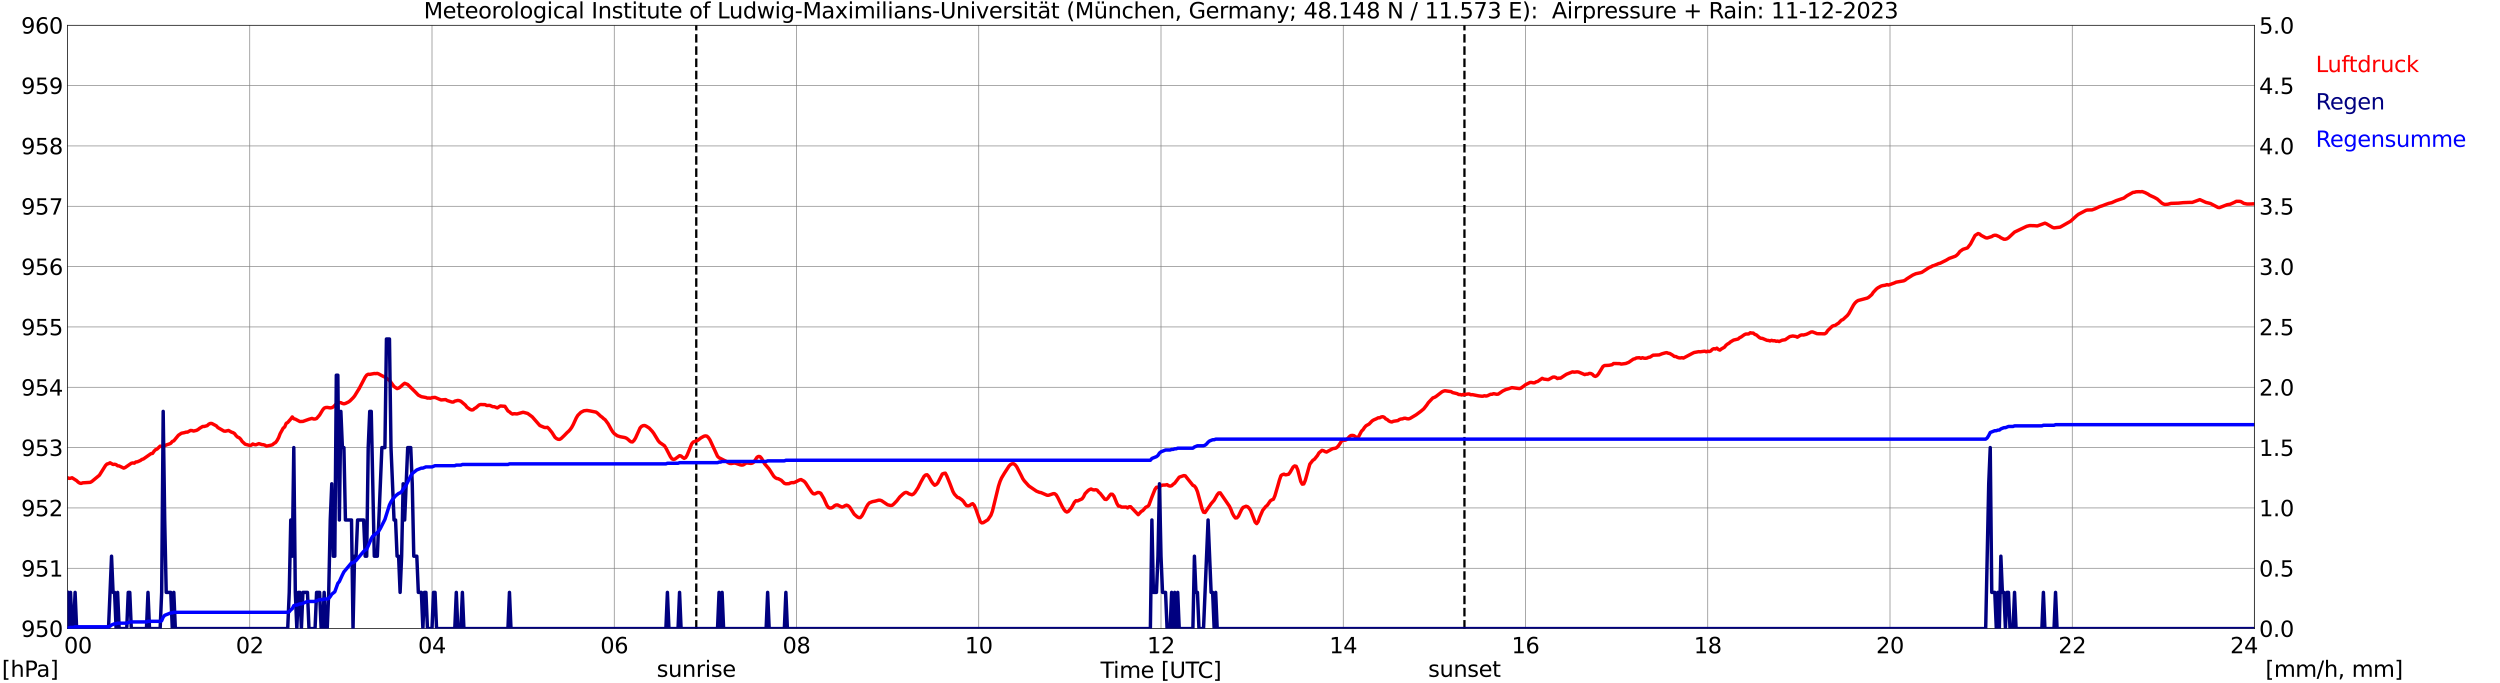 <?xml version="1.0" encoding="utf-8" standalone="no"?>
<!DOCTYPE svg PUBLIC "-//W3C//DTD SVG 1.1//EN"
  "http://www.w3.org/Graphics/SVG/1.1/DTD/svg11.dtd">
<svg xmlns:xlink="http://www.w3.org/1999/xlink" width="1085.4pt" height="296.64pt" viewBox="0 0 1085.4 296.64" xmlns="http://www.w3.org/2000/svg" version="1.1">
 <defs>
  <style type="text/css">*{stroke-linejoin: round; stroke-linecap: butt}</style>
 </defs>
 <g id="figure_1">
  <g id="patch_1">
   <path d="M 0 296.64 
L 1085.4 296.64 
L 1085.4 0 
L 0 0 
z
" style="fill: #ffffff"/>
  </g>
  <g id="axes_1">
   <g id="patch_2">
    <path d="M 29.306 272.909 
L 978.814 272.909 
L 978.814 10.976 
L 29.306 10.976 
z
" style="fill: #ffffff"/>
   </g>
   <g id="patch_3">
    <path d="M 978.814 272.909 
L 978.814 272.909 
L 978.814 10.976 
L 978.814 10.976 
z
" clip-path="url(#pad97973861)" style="fill: #d3d3d3; opacity: 0.25; stroke: #d3d3d3; stroke-linejoin: miter"/>
   </g>
   <g id="matplotlib.axis_1">
    <g id="xtick_1">
     <g id="line2d_1">
      <path d="M 29.306 272.909 
L 29.306 10.976 
" clip-path="url(#pad97973861)" style="fill: none; stroke: #808080; stroke-width: 0.3; stroke-linecap: square"/>
     </g>
     <g id="line2d_2"/>
     <g id="text_1">
      <!--    00 -->
      <g transform="translate(18.733 283.627) scale(0.095 -0.095)">
       <defs>
        <path id="DejaVuSans-20" transform="scale(0.016)"/>
        <path id="DejaVuSans-30" d="M 2034 4250 
Q 1547 4250 1301 3770 
Q 1056 3291 1056 2328 
Q 1056 1369 1301 889 
Q 1547 409 2034 409 
Q 2525 409 2770 889 
Q 3016 1369 3016 2328 
Q 3016 3291 2770 3770 
Q 2525 4250 2034 4250 
z
M 2034 4750 
Q 2819 4750 3233 4129 
Q 3647 3509 3647 2328 
Q 3647 1150 3233 529 
Q 2819 -91 2034 -91 
Q 1250 -91 836 529 
Q 422 1150 422 2328 
Q 422 3509 836 4129 
Q 1250 4750 2034 4750 
z
" transform="scale(0.016)"/>
       </defs>
       <use xlink:href="#DejaVuSans-20"/>
       <use xlink:href="#DejaVuSans-20" transform="translate(31.787 0)"/>
       <use xlink:href="#DejaVuSans-20" transform="translate(63.574 0)"/>
       <use xlink:href="#DejaVuSans-30" transform="translate(95.361 0)"/>
       <use xlink:href="#DejaVuSans-30" transform="translate(158.984 0)"/>
      </g>
     </g>
    </g>
    <g id="xtick_2">
     <g id="line2d_3">
      <path d="M 108.431 272.909 
L 108.431 10.976 
" clip-path="url(#pad97973861)" style="fill: none; stroke: #808080; stroke-width: 0.3; stroke-linecap: square"/>
     </g>
     <g id="line2d_4"/>
     <g id="text_2">
      <!-- 02 -->
      <g transform="translate(102.387 283.627) scale(0.095 -0.095)">
       <defs>
        <path id="DejaVuSans-32" d="M 1228 531 
L 3431 531 
L 3431 0 
L 469 0 
L 469 531 
Q 828 903 1448 1529 
Q 2069 2156 2228 2338 
Q 2531 2678 2651 2914 
Q 2772 3150 2772 3378 
Q 2772 3750 2511 3984 
Q 2250 4219 1831 4219 
Q 1534 4219 1204 4116 
Q 875 4013 500 3803 
L 500 4441 
Q 881 4594 1212 4672 
Q 1544 4750 1819 4750 
Q 2544 4750 2975 4387 
Q 3406 4025 3406 3419 
Q 3406 3131 3298 2873 
Q 3191 2616 2906 2266 
Q 2828 2175 2409 1742 
Q 1991 1309 1228 531 
z
" transform="scale(0.016)"/>
       </defs>
       <use xlink:href="#DejaVuSans-30"/>
       <use xlink:href="#DejaVuSans-32" transform="translate(63.623 0)"/>
      </g>
     </g>
    </g>
    <g id="xtick_3">
     <g id="line2d_5">
      <path d="M 187.557 272.909 
L 187.557 10.976 
" clip-path="url(#pad97973861)" style="fill: none; stroke: #808080; stroke-width: 0.3; stroke-linecap: square"/>
     </g>
     <g id="line2d_6"/>
     <g id="text_3">
      <!-- 04 -->
      <g transform="translate(181.513 283.627) scale(0.095 -0.095)">
       <defs>
        <path id="DejaVuSans-34" d="M 2419 4116 
L 825 1625 
L 2419 1625 
L 2419 4116 
z
M 2253 4666 
L 3047 4666 
L 3047 1625 
L 3713 1625 
L 3713 1100 
L 3047 1100 
L 3047 0 
L 2419 0 
L 2419 1100 
L 313 1100 
L 313 1709 
L 2253 4666 
z
" transform="scale(0.016)"/>
       </defs>
       <use xlink:href="#DejaVuSans-30"/>
       <use xlink:href="#DejaVuSans-34" transform="translate(63.623 0)"/>
      </g>
     </g>
    </g>
    <g id="xtick_4">
     <g id="line2d_7">
      <path d="M 266.683 272.909 
L 266.683 10.976 
" clip-path="url(#pad97973861)" style="fill: none; stroke: #808080; stroke-width: 0.3; stroke-linecap: square"/>
     </g>
     <g id="line2d_8"/>
     <g id="text_4">
      <!-- 06 -->
      <g transform="translate(260.638 283.627) scale(0.095 -0.095)">
       <defs>
        <path id="DejaVuSans-36" d="M 2113 2584 
Q 1688 2584 1439 2293 
Q 1191 2003 1191 1497 
Q 1191 994 1439 701 
Q 1688 409 2113 409 
Q 2538 409 2786 701 
Q 3034 994 3034 1497 
Q 3034 2003 2786 2293 
Q 2538 2584 2113 2584 
z
M 3366 4563 
L 3366 3988 
Q 3128 4100 2886 4159 
Q 2644 4219 2406 4219 
Q 1781 4219 1451 3797 
Q 1122 3375 1075 2522 
Q 1259 2794 1537 2939 
Q 1816 3084 2150 3084 
Q 2853 3084 3261 2657 
Q 3669 2231 3669 1497 
Q 3669 778 3244 343 
Q 2819 -91 2113 -91 
Q 1303 -91 875 529 
Q 447 1150 447 2328 
Q 447 3434 972 4092 
Q 1497 4750 2381 4750 
Q 2619 4750 2861 4703 
Q 3103 4656 3366 4563 
z
" transform="scale(0.016)"/>
       </defs>
       <use xlink:href="#DejaVuSans-30"/>
       <use xlink:href="#DejaVuSans-36" transform="translate(63.623 0)"/>
      </g>
     </g>
    </g>
    <g id="xtick_5">
     <g id="line2d_9">
      <path d="M 345.808 272.909 
L 345.808 10.976 
" clip-path="url(#pad97973861)" style="fill: none; stroke: #808080; stroke-width: 0.3; stroke-linecap: square"/>
     </g>
     <g id="line2d_10"/>
     <g id="text_5">
      <!-- 08 -->
      <g transform="translate(339.764 283.627) scale(0.095 -0.095)">
       <defs>
        <path id="DejaVuSans-38" d="M 2034 2216 
Q 1584 2216 1326 1975 
Q 1069 1734 1069 1313 
Q 1069 891 1326 650 
Q 1584 409 2034 409 
Q 2484 409 2743 651 
Q 3003 894 3003 1313 
Q 3003 1734 2745 1975 
Q 2488 2216 2034 2216 
z
M 1403 2484 
Q 997 2584 770 2862 
Q 544 3141 544 3541 
Q 544 4100 942 4425 
Q 1341 4750 2034 4750 
Q 2731 4750 3128 4425 
Q 3525 4100 3525 3541 
Q 3525 3141 3298 2862 
Q 3072 2584 2669 2484 
Q 3125 2378 3379 2068 
Q 3634 1759 3634 1313 
Q 3634 634 3220 271 
Q 2806 -91 2034 -91 
Q 1263 -91 848 271 
Q 434 634 434 1313 
Q 434 1759 690 2068 
Q 947 2378 1403 2484 
z
M 1172 3481 
Q 1172 3119 1398 2916 
Q 1625 2713 2034 2713 
Q 2441 2713 2670 2916 
Q 2900 3119 2900 3481 
Q 2900 3844 2670 4047 
Q 2441 4250 2034 4250 
Q 1625 4250 1398 4047 
Q 1172 3844 1172 3481 
z
" transform="scale(0.016)"/>
       </defs>
       <use xlink:href="#DejaVuSans-30"/>
       <use xlink:href="#DejaVuSans-38" transform="translate(63.623 0)"/>
      </g>
     </g>
    </g>
    <g id="xtick_6">
     <g id="line2d_11">
      <path d="M 424.934 272.909 
L 424.934 10.976 
" clip-path="url(#pad97973861)" style="fill: none; stroke: #808080; stroke-width: 0.3; stroke-linecap: square"/>
     </g>
     <g id="line2d_12"/>
     <g id="text_6">
      <!-- 10 -->
      <g transform="translate(418.89 283.627) scale(0.095 -0.095)">
       <defs>
        <path id="DejaVuSans-31" d="M 794 531 
L 1825 531 
L 1825 4091 
L 703 3866 
L 703 4441 
L 1819 4666 
L 2450 4666 
L 2450 531 
L 3481 531 
L 3481 0 
L 794 0 
L 794 531 
z
" transform="scale(0.016)"/>
       </defs>
       <use xlink:href="#DejaVuSans-31"/>
       <use xlink:href="#DejaVuSans-30" transform="translate(63.623 0)"/>
      </g>
     </g>
    </g>
    <g id="xtick_7">
     <g id="line2d_13">
      <path d="M 504.06 272.909 
L 504.06 10.976 
" clip-path="url(#pad97973861)" style="fill: none; stroke: #808080; stroke-width: 0.3; stroke-linecap: square"/>
     </g>
     <g id="line2d_14"/>
     <g id="text_7">
      <!-- 12 -->
      <g transform="translate(498.015 283.627) scale(0.095 -0.095)">
       <use xlink:href="#DejaVuSans-31"/>
       <use xlink:href="#DejaVuSans-32" transform="translate(63.623 0)"/>
      </g>
     </g>
    </g>
    <g id="xtick_8">
     <g id="line2d_15">
      <path d="M 583.185 272.909 
L 583.185 10.976 
" clip-path="url(#pad97973861)" style="fill: none; stroke: #808080; stroke-width: 0.3; stroke-linecap: square"/>
     </g>
     <g id="line2d_16"/>
     <g id="text_8">
      <!-- 14 -->
      <g transform="translate(577.141 283.627) scale(0.095 -0.095)">
       <use xlink:href="#DejaVuSans-31"/>
       <use xlink:href="#DejaVuSans-34" transform="translate(63.623 0)"/>
      </g>
     </g>
    </g>
    <g id="xtick_9">
     <g id="line2d_17">
      <path d="M 662.311 272.909 
L 662.311 10.976 
" clip-path="url(#pad97973861)" style="fill: none; stroke: #808080; stroke-width: 0.3; stroke-linecap: square"/>
     </g>
     <g id="line2d_18"/>
     <g id="text_9">
      <!-- 16 -->
      <g transform="translate(656.267 283.627) scale(0.095 -0.095)">
       <use xlink:href="#DejaVuSans-31"/>
       <use xlink:href="#DejaVuSans-36" transform="translate(63.623 0)"/>
      </g>
     </g>
    </g>
    <g id="xtick_10">
     <g id="line2d_19">
      <path d="M 741.437 272.909 
L 741.437 10.976 
" clip-path="url(#pad97973861)" style="fill: none; stroke: #808080; stroke-width: 0.3; stroke-linecap: square"/>
     </g>
     <g id="line2d_20"/>
     <g id="text_10">
      <!-- 18 -->
      <g transform="translate(735.392 283.627) scale(0.095 -0.095)">
       <use xlink:href="#DejaVuSans-31"/>
       <use xlink:href="#DejaVuSans-38" transform="translate(63.623 0)"/>
      </g>
     </g>
    </g>
    <g id="xtick_11">
     <g id="line2d_21">
      <path d="M 820.562 272.909 
L 820.562 10.976 
" clip-path="url(#pad97973861)" style="fill: none; stroke: #808080; stroke-width: 0.3; stroke-linecap: square"/>
     </g>
     <g id="line2d_22"/>
     <g id="text_11">
      <!-- 20 -->
      <g transform="translate(814.518 283.627) scale(0.095 -0.095)">
       <use xlink:href="#DejaVuSans-32"/>
       <use xlink:href="#DejaVuSans-30" transform="translate(63.623 0)"/>
      </g>
     </g>
    </g>
    <g id="xtick_12">
     <g id="line2d_23">
      <path d="M 899.688 272.909 
L 899.688 10.976 
" clip-path="url(#pad97973861)" style="fill: none; stroke: #808080; stroke-width: 0.3; stroke-linecap: square"/>
     </g>
     <g id="line2d_24"/>
     <g id="text_12">
      <!-- 22 -->
      <g transform="translate(893.644 283.627) scale(0.095 -0.095)">
       <use xlink:href="#DejaVuSans-32"/>
       <use xlink:href="#DejaVuSans-32" transform="translate(63.623 0)"/>
      </g>
     </g>
    </g>
    <g id="xtick_13">
     <g id="line2d_25">
      <path d="M 978.814 272.909 
L 978.814 10.976 
" clip-path="url(#pad97973861)" style="fill: none; stroke: #808080; stroke-width: 0.3; stroke-linecap: square"/>
     </g>
     <g id="line2d_26"/>
     <g id="text_13">
      <!-- 24    -->
      <g transform="translate(968.241 283.627) scale(0.095 -0.095)">
       <use xlink:href="#DejaVuSans-32"/>
       <use xlink:href="#DejaVuSans-34" transform="translate(63.623 0)"/>
       <use xlink:href="#DejaVuSans-20" transform="translate(127.246 0)"/>
       <use xlink:href="#DejaVuSans-20" transform="translate(159.033 0)"/>
       <use xlink:href="#DejaVuSans-20" transform="translate(190.82 0)"/>
      </g>
     </g>
    </g>
    <g id="text_14">
     <!-- Time [UTC] -->
     <g transform="translate(477.806 294.322) scale(0.095 -0.095)">
      <defs>
       <path id="DejaVuSans-54" d="M -19 4666 
L 3928 4666 
L 3928 4134 
L 2272 4134 
L 2272 0 
L 1638 0 
L 1638 4134 
L -19 4134 
L -19 4666 
z
" transform="scale(0.016)"/>
       <path id="DejaVuSans-69" d="M 603 3500 
L 1178 3500 
L 1178 0 
L 603 0 
L 603 3500 
z
M 603 4863 
L 1178 4863 
L 1178 4134 
L 603 4134 
L 603 4863 
z
" transform="scale(0.016)"/>
       <path id="DejaVuSans-6d" d="M 3328 2828 
Q 3544 3216 3844 3400 
Q 4144 3584 4550 3584 
Q 5097 3584 5394 3201 
Q 5691 2819 5691 2113 
L 5691 0 
L 5113 0 
L 5113 2094 
Q 5113 2597 4934 2840 
Q 4756 3084 4391 3084 
Q 3944 3084 3684 2787 
Q 3425 2491 3425 1978 
L 3425 0 
L 2847 0 
L 2847 2094 
Q 2847 2600 2669 2842 
Q 2491 3084 2119 3084 
Q 1678 3084 1418 2786 
Q 1159 2488 1159 1978 
L 1159 0 
L 581 0 
L 581 3500 
L 1159 3500 
L 1159 2956 
Q 1356 3278 1631 3431 
Q 1906 3584 2284 3584 
Q 2666 3584 2933 3390 
Q 3200 3197 3328 2828 
z
" transform="scale(0.016)"/>
       <path id="DejaVuSans-65" d="M 3597 1894 
L 3597 1613 
L 953 1613 
Q 991 1019 1311 708 
Q 1631 397 2203 397 
Q 2534 397 2845 478 
Q 3156 559 3463 722 
L 3463 178 
Q 3153 47 2828 -22 
Q 2503 -91 2169 -91 
Q 1331 -91 842 396 
Q 353 884 353 1716 
Q 353 2575 817 3079 
Q 1281 3584 2069 3584 
Q 2775 3584 3186 3129 
Q 3597 2675 3597 1894 
z
M 3022 2063 
Q 3016 2534 2758 2815 
Q 2500 3097 2075 3097 
Q 1594 3097 1305 2825 
Q 1016 2553 972 2059 
L 3022 2063 
z
" transform="scale(0.016)"/>
       <path id="DejaVuSans-5b" d="M 550 4863 
L 1875 4863 
L 1875 4416 
L 1125 4416 
L 1125 -397 
L 1875 -397 
L 1875 -844 
L 550 -844 
L 550 4863 
z
" transform="scale(0.016)"/>
       <path id="DejaVuSans-55" d="M 556 4666 
L 1191 4666 
L 1191 1831 
Q 1191 1081 1462 751 
Q 1734 422 2344 422 
Q 2950 422 3222 751 
Q 3494 1081 3494 1831 
L 3494 4666 
L 4128 4666 
L 4128 1753 
Q 4128 841 3676 375 
Q 3225 -91 2344 -91 
Q 1459 -91 1007 375 
Q 556 841 556 1753 
L 556 4666 
z
" transform="scale(0.016)"/>
       <path id="DejaVuSans-43" d="M 4122 4306 
L 4122 3641 
Q 3803 3938 3442 4084 
Q 3081 4231 2675 4231 
Q 1875 4231 1450 3742 
Q 1025 3253 1025 2328 
Q 1025 1406 1450 917 
Q 1875 428 2675 428 
Q 3081 428 3442 575 
Q 3803 722 4122 1019 
L 4122 359 
Q 3791 134 3420 21 
Q 3050 -91 2638 -91 
Q 1578 -91 968 557 
Q 359 1206 359 2328 
Q 359 3453 968 4101 
Q 1578 4750 2638 4750 
Q 3056 4750 3426 4639 
Q 3797 4528 4122 4306 
z
" transform="scale(0.016)"/>
       <path id="DejaVuSans-5d" d="M 1947 4863 
L 1947 -844 
L 622 -844 
L 622 -397 
L 1369 -397 
L 1369 4416 
L 622 4416 
L 622 4863 
L 1947 4863 
z
" transform="scale(0.016)"/>
      </defs>
      <use xlink:href="#DejaVuSans-54"/>
      <use xlink:href="#DejaVuSans-69" transform="translate(57.959 0)"/>
      <use xlink:href="#DejaVuSans-6d" transform="translate(85.742 0)"/>
      <use xlink:href="#DejaVuSans-65" transform="translate(183.154 0)"/>
      <use xlink:href="#DejaVuSans-20" transform="translate(244.678 0)"/>
      <use xlink:href="#DejaVuSans-5b" transform="translate(276.465 0)"/>
      <use xlink:href="#DejaVuSans-55" transform="translate(315.479 0)"/>
      <use xlink:href="#DejaVuSans-54" transform="translate(388.672 0)"/>
      <use xlink:href="#DejaVuSans-43" transform="translate(443.881 0)"/>
      <use xlink:href="#DejaVuSans-5d" transform="translate(513.705 0)"/>
     </g>
    </g>
   </g>
   <g id="matplotlib.axis_2">
    <g id="ytick_1">
     <g id="line2d_27">
      <path d="M 29.306 272.909 
L 978.814 272.909 
" clip-path="url(#pad97973861)" style="fill: none; stroke: #808080; stroke-width: 0.3; stroke-linecap: square"/>
     </g>
     <g id="line2d_28"/>
     <g id="text_15">
      <!-- 950 -->
      <g transform="translate(9.173 276.518) scale(0.095 -0.095)">
       <defs>
        <path id="DejaVuSans-39" d="M 703 97 
L 703 672 
Q 941 559 1184 500 
Q 1428 441 1663 441 
Q 2288 441 2617 861 
Q 2947 1281 2994 2138 
Q 2813 1869 2534 1725 
Q 2256 1581 1919 1581 
Q 1219 1581 811 2004 
Q 403 2428 403 3163 
Q 403 3881 828 4315 
Q 1253 4750 1959 4750 
Q 2769 4750 3195 4129 
Q 3622 3509 3622 2328 
Q 3622 1225 3098 567 
Q 2575 -91 1691 -91 
Q 1453 -91 1209 -44 
Q 966 3 703 97 
z
M 1959 2075 
Q 2384 2075 2632 2365 
Q 2881 2656 2881 3163 
Q 2881 3666 2632 3958 
Q 2384 4250 1959 4250 
Q 1534 4250 1286 3958 
Q 1038 3666 1038 3163 
Q 1038 2656 1286 2365 
Q 1534 2075 1959 2075 
z
" transform="scale(0.016)"/>
        <path id="DejaVuSans-35" d="M 691 4666 
L 3169 4666 
L 3169 4134 
L 1269 4134 
L 1269 2991 
Q 1406 3038 1543 3061 
Q 1681 3084 1819 3084 
Q 2600 3084 3056 2656 
Q 3513 2228 3513 1497 
Q 3513 744 3044 326 
Q 2575 -91 1722 -91 
Q 1428 -91 1123 -41 
Q 819 9 494 109 
L 494 744 
Q 775 591 1075 516 
Q 1375 441 1709 441 
Q 2250 441 2565 725 
Q 2881 1009 2881 1497 
Q 2881 1984 2565 2268 
Q 2250 2553 1709 2553 
Q 1456 2553 1204 2497 
Q 953 2441 691 2322 
L 691 4666 
z
" transform="scale(0.016)"/>
       </defs>
       <use xlink:href="#DejaVuSans-39"/>
       <use xlink:href="#DejaVuSans-35" transform="translate(63.623 0)"/>
       <use xlink:href="#DejaVuSans-30" transform="translate(127.246 0)"/>
      </g>
     </g>
    </g>
    <g id="ytick_2">
     <g id="line2d_29">
      <path d="M 29.306 246.715 
L 978.814 246.715 
" clip-path="url(#pad97973861)" style="fill: none; stroke: #808080; stroke-width: 0.3; stroke-linecap: square"/>
     </g>
     <g id="line2d_30"/>
     <g id="text_16">
      <!-- 951 -->
      <g transform="translate(9.173 250.325) scale(0.095 -0.095)">
       <use xlink:href="#DejaVuSans-39"/>
       <use xlink:href="#DejaVuSans-35" transform="translate(63.623 0)"/>
       <use xlink:href="#DejaVuSans-31" transform="translate(127.246 0)"/>
      </g>
     </g>
    </g>
    <g id="ytick_3">
     <g id="line2d_31">
      <path d="M 29.306 220.522 
L 978.814 220.522 
" clip-path="url(#pad97973861)" style="fill: none; stroke: #808080; stroke-width: 0.3; stroke-linecap: square"/>
     </g>
     <g id="line2d_32"/>
     <g id="text_17">
      <!-- 952 -->
      <g transform="translate(9.173 224.131) scale(0.095 -0.095)">
       <use xlink:href="#DejaVuSans-39"/>
       <use xlink:href="#DejaVuSans-35" transform="translate(63.623 0)"/>
       <use xlink:href="#DejaVuSans-32" transform="translate(127.246 0)"/>
      </g>
     </g>
    </g>
    <g id="ytick_4">
     <g id="line2d_33">
      <path d="M 29.306 194.329 
L 978.814 194.329 
" clip-path="url(#pad97973861)" style="fill: none; stroke: #808080; stroke-width: 0.3; stroke-linecap: square"/>
     </g>
     <g id="line2d_34"/>
     <g id="text_18">
      <!-- 953 -->
      <g transform="translate(9.173 197.938) scale(0.095 -0.095)">
       <defs>
        <path id="DejaVuSans-33" d="M 2597 2516 
Q 3050 2419 3304 2112 
Q 3559 1806 3559 1356 
Q 3559 666 3084 287 
Q 2609 -91 1734 -91 
Q 1441 -91 1130 -33 
Q 819 25 488 141 
L 488 750 
Q 750 597 1062 519 
Q 1375 441 1716 441 
Q 2309 441 2620 675 
Q 2931 909 2931 1356 
Q 2931 1769 2642 2001 
Q 2353 2234 1838 2234 
L 1294 2234 
L 1294 2753 
L 1863 2753 
Q 2328 2753 2575 2939 
Q 2822 3125 2822 3475 
Q 2822 3834 2567 4026 
Q 2313 4219 1838 4219 
Q 1578 4219 1281 4162 
Q 984 4106 628 3988 
L 628 4550 
Q 988 4650 1302 4700 
Q 1616 4750 1894 4750 
Q 2613 4750 3031 4423 
Q 3450 4097 3450 3541 
Q 3450 3153 3228 2886 
Q 3006 2619 2597 2516 
z
" transform="scale(0.016)"/>
       </defs>
       <use xlink:href="#DejaVuSans-39"/>
       <use xlink:href="#DejaVuSans-35" transform="translate(63.623 0)"/>
       <use xlink:href="#DejaVuSans-33" transform="translate(127.246 0)"/>
      </g>
     </g>
    </g>
    <g id="ytick_5">
     <g id="line2d_35">
      <path d="M 29.306 168.136 
L 978.814 168.136 
" clip-path="url(#pad97973861)" style="fill: none; stroke: #808080; stroke-width: 0.3; stroke-linecap: square"/>
     </g>
     <g id="line2d_36"/>
     <g id="text_19">
      <!-- 954 -->
      <g transform="translate(9.173 171.745) scale(0.095 -0.095)">
       <use xlink:href="#DejaVuSans-39"/>
       <use xlink:href="#DejaVuSans-35" transform="translate(63.623 0)"/>
       <use xlink:href="#DejaVuSans-34" transform="translate(127.246 0)"/>
      </g>
     </g>
    </g>
    <g id="ytick_6">
     <g id="line2d_37">
      <path d="M 29.306 141.942 
L 978.814 141.942 
" clip-path="url(#pad97973861)" style="fill: none; stroke: #808080; stroke-width: 0.3; stroke-linecap: square"/>
     </g>
     <g id="line2d_38"/>
     <g id="text_20">
      <!-- 955 -->
      <g transform="translate(9.173 145.551) scale(0.095 -0.095)">
       <use xlink:href="#DejaVuSans-39"/>
       <use xlink:href="#DejaVuSans-35" transform="translate(63.623 0)"/>
       <use xlink:href="#DejaVuSans-35" transform="translate(127.246 0)"/>
      </g>
     </g>
    </g>
    <g id="ytick_7">
     <g id="line2d_39">
      <path d="M 29.306 115.749 
L 978.814 115.749 
" clip-path="url(#pad97973861)" style="fill: none; stroke: #808080; stroke-width: 0.3; stroke-linecap: square"/>
     </g>
     <g id="line2d_40"/>
     <g id="text_21">
      <!-- 956 -->
      <g transform="translate(9.173 119.358) scale(0.095 -0.095)">
       <use xlink:href="#DejaVuSans-39"/>
       <use xlink:href="#DejaVuSans-35" transform="translate(63.623 0)"/>
       <use xlink:href="#DejaVuSans-36" transform="translate(127.246 0)"/>
      </g>
     </g>
    </g>
    <g id="ytick_8">
     <g id="line2d_41">
      <path d="M 29.306 89.556 
L 978.814 89.556 
" clip-path="url(#pad97973861)" style="fill: none; stroke: #808080; stroke-width: 0.3; stroke-linecap: square"/>
     </g>
     <g id="line2d_42"/>
     <g id="text_22">
      <!-- 957 -->
      <g transform="translate(9.173 93.165) scale(0.095 -0.095)">
       <defs>
        <path id="DejaVuSans-37" d="M 525 4666 
L 3525 4666 
L 3525 4397 
L 1831 0 
L 1172 0 
L 2766 4134 
L 525 4134 
L 525 4666 
z
" transform="scale(0.016)"/>
       </defs>
       <use xlink:href="#DejaVuSans-39"/>
       <use xlink:href="#DejaVuSans-35" transform="translate(63.623 0)"/>
       <use xlink:href="#DejaVuSans-37" transform="translate(127.246 0)"/>
      </g>
     </g>
    </g>
    <g id="ytick_9">
     <g id="line2d_43">
      <path d="M 29.306 63.362 
L 978.814 63.362 
" clip-path="url(#pad97973861)" style="fill: none; stroke: #808080; stroke-width: 0.3; stroke-linecap: square"/>
     </g>
     <g id="line2d_44"/>
     <g id="text_23">
      <!-- 958 -->
      <g transform="translate(9.173 66.972) scale(0.095 -0.095)">
       <use xlink:href="#DejaVuSans-39"/>
       <use xlink:href="#DejaVuSans-35" transform="translate(63.623 0)"/>
       <use xlink:href="#DejaVuSans-38" transform="translate(127.246 0)"/>
      </g>
     </g>
    </g>
    <g id="ytick_10">
     <g id="line2d_45">
      <path d="M 29.306 37.169 
L 978.814 37.169 
" clip-path="url(#pad97973861)" style="fill: none; stroke: #808080; stroke-width: 0.3; stroke-linecap: square"/>
     </g>
     <g id="line2d_46"/>
     <g id="text_24">
      <!-- 959 -->
      <g transform="translate(9.173 40.778) scale(0.095 -0.095)">
       <use xlink:href="#DejaVuSans-39"/>
       <use xlink:href="#DejaVuSans-35" transform="translate(63.623 0)"/>
       <use xlink:href="#DejaVuSans-39" transform="translate(127.246 0)"/>
      </g>
     </g>
    </g>
    <g id="ytick_11">
     <g id="line2d_47">
      <path d="M 29.306 10.976 
L 978.814 10.976 
" clip-path="url(#pad97973861)" style="fill: none; stroke: #808080; stroke-width: 0.3; stroke-linecap: square"/>
     </g>
     <g id="line2d_48"/>
     <g id="text_25">
      <!-- 960 -->
      <g transform="translate(9.173 14.585) scale(0.095 -0.095)">
       <use xlink:href="#DejaVuSans-39"/>
       <use xlink:href="#DejaVuSans-36" transform="translate(63.623 0)"/>
       <use xlink:href="#DejaVuSans-30" transform="translate(127.246 0)"/>
      </g>
     </g>
    </g>
   </g>
   <g id="line2d_49">
    <path d="M 302.289 272.909 
L 302.289 10.976 
" clip-path="url(#pad97973861)" style="fill: none; stroke-dasharray: 3.7,1.6; stroke-dashoffset: 0; stroke: #000000"/>
   </g>
   <g id="line2d_50">
    <path d="M 635.804 272.909 
L 635.804 10.976 
" clip-path="url(#pad97973861)" style="fill: none; stroke-dasharray: 3.7,1.6; stroke-dashoffset: 0; stroke: #000000"/>
   </g>
   <g id="line2d_51">
    <path d="M 29.306 207.426 
L 29.965 207.687 
L 30.625 207.635 
L 31.284 207.426 
L 32.603 208.264 
L 33.262 208.683 
L 33.921 209.311 
L 34.581 209.731 
L 35.24 209.888 
L 35.9 209.626 
L 39.197 209.416 
L 39.856 209.05 
L 43.153 206.325 
L 45.79 202.134 
L 46.45 201.453 
L 47.109 201.296 
L 47.768 200.93 
L 49.087 201.663 
L 49.747 201.558 
L 50.406 201.715 
L 51.065 202.239 
L 51.725 202.292 
L 53.043 202.92 
L 53.703 203.235 
L 54.362 202.973 
L 57 201.139 
L 57.659 200.982 
L 58.319 201.087 
L 58.978 200.563 
L 59.637 200.51 
L 60.956 199.934 
L 61.615 199.463 
L 62.275 199.253 
L 65.572 196.948 
L 66.231 196.843 
L 66.89 195.9 
L 67.55 195.219 
L 68.209 194.958 
L 69.528 193.7 
L 70.187 193.805 
L 71.506 193.543 
L 72.166 193.176 
L 73.484 192.757 
L 74.144 192.443 
L 74.803 191.657 
L 75.462 191.395 
L 77.441 188.985 
L 78.759 188.095 
L 80.078 187.833 
L 80.737 187.623 
L 81.397 187.623 
L 82.716 186.89 
L 83.375 186.942 
L 84.034 187.152 
L 85.353 186.838 
L 86.013 186.471 
L 86.672 185.947 
L 87.991 185.161 
L 88.65 185.161 
L 89.969 184.794 
L 90.628 184.166 
L 91.288 183.852 
L 91.947 183.852 
L 93.925 184.899 
L 94.584 185.633 
L 97.222 187.152 
L 97.881 187.204 
L 99.2 186.89 
L 100.519 187.623 
L 101.178 187.833 
L 101.838 188.252 
L 102.497 189.143 
L 103.156 189.771 
L 103.816 190.033 
L 104.475 190.662 
L 105.135 191.657 
L 106.453 192.862 
L 108.431 193.386 
L 109.091 193.281 
L 109.75 192.757 
L 110.41 193.019 
L 111.069 193.124 
L 112.388 192.6 
L 113.707 193.019 
L 114.366 193.072 
L 115.025 193.281 
L 115.685 193.7 
L 117.663 193.281 
L 118.322 193.072 
L 118.982 192.495 
L 119.641 192.129 
L 120.3 191.238 
L 120.96 190.033 
L 121.619 188.304 
L 122.938 185.895 
L 123.597 185.371 
L 124.257 183.799 
L 124.916 183.432 
L 126.235 181.913 
L 126.894 181.023 
L 127.553 181.808 
L 128.213 181.966 
L 130.191 183.013 
L 131.51 182.961 
L 134.147 182.018 
L 135.466 181.651 
L 136.125 181.913 
L 136.785 181.913 
L 137.444 181.704 
L 138.763 180.184 
L 140.082 177.984 
L 140.741 177.198 
L 141.4 176.937 
L 142.06 176.884 
L 143.379 177.094 
L 144.038 176.989 
L 144.697 176.675 
L 146.016 175.365 
L 146.676 174.893 
L 147.335 174.736 
L 147.994 174.841 
L 148.654 175.155 
L 149.313 175.313 
L 149.972 175.155 
L 151.291 174.527 
L 151.951 174.055 
L 153.269 172.746 
L 153.929 171.96 
L 155.247 169.812 
L 155.907 168.764 
L 158.544 163.735 
L 159.204 162.845 
L 159.863 162.478 
L 160.523 162.53 
L 162.501 162.163 
L 163.16 162.216 
L 163.819 162.111 
L 164.479 162.373 
L 165.798 163.106 
L 167.116 163.735 
L 168.435 164.678 
L 169.094 165.15 
L 171.073 167.821 
L 172.391 168.712 
L 173.051 168.502 
L 173.71 168.083 
L 175.029 166.878 
L 175.688 166.407 
L 177.007 166.931 
L 180.304 170.179 
L 181.623 171.541 
L 182.941 172.222 
L 184.92 172.588 
L 185.579 172.85 
L 186.238 172.798 
L 186.898 172.903 
L 187.557 172.641 
L 188.876 172.536 
L 190.854 173.374 
L 191.513 173.636 
L 192.832 173.531 
L 193.492 173.479 
L 194.151 173.898 
L 196.129 174.527 
L 196.788 174.579 
L 197.448 174.16 
L 198.767 173.846 
L 199.426 173.95 
L 200.085 174.212 
L 202.063 175.889 
L 202.723 176.779 
L 204.042 177.722 
L 204.701 177.984 
L 205.36 177.932 
L 206.02 177.356 
L 206.679 176.989 
L 207.998 175.836 
L 208.657 175.627 
L 210.635 175.679 
L 211.295 176.046 
L 212.614 175.994 
L 213.932 176.57 
L 214.592 176.57 
L 215.91 177.094 
L 217.229 176.255 
L 219.207 176.413 
L 220.526 178.403 
L 221.186 178.822 
L 221.845 179.399 
L 222.504 179.765 
L 223.164 179.608 
L 224.482 179.713 
L 227.12 178.98 
L 229.098 179.503 
L 231.076 180.97 
L 234.373 184.742 
L 236.351 185.58 
L 237.011 185.633 
L 237.67 185.528 
L 238.329 186.157 
L 239.648 187.781 
L 240.967 189.876 
L 241.626 190.4 
L 242.286 190.714 
L 242.945 190.767 
L 243.604 190.4 
L 244.923 189.143 
L 246.242 187.781 
L 246.901 187.204 
L 247.561 186.471 
L 248.22 185.528 
L 248.88 184.323 
L 250.198 181.442 
L 250.858 180.342 
L 252.176 179.032 
L 253.495 178.351 
L 254.814 178.194 
L 256.133 178.403 
L 258.77 178.927 
L 259.43 179.399 
L 260.748 180.656 
L 261.408 181.127 
L 262.067 181.756 
L 262.726 182.228 
L 264.045 184.009 
L 265.364 186.418 
L 266.023 187.466 
L 266.683 188.252 
L 268.002 189.195 
L 269.32 189.614 
L 271.298 189.981 
L 271.958 190.243 
L 272.617 190.714 
L 273.277 191.343 
L 273.936 191.814 
L 274.595 191.867 
L 275.255 191.238 
L 275.914 190.19 
L 277.892 185.79 
L 278.552 185.109 
L 279.211 184.794 
L 279.87 184.742 
L 280.53 185.004 
L 281.849 185.842 
L 283.167 187.257 
L 283.827 188.147 
L 285.805 191.395 
L 286.464 192.129 
L 288.442 193.491 
L 289.102 194.486 
L 291.08 198.31 
L 291.739 199.201 
L 292.399 199.463 
L 293.058 199.306 
L 295.036 197.839 
L 295.696 197.996 
L 296.355 198.572 
L 297.014 198.991 
L 297.674 198.677 
L 298.333 197.577 
L 300.311 192.705 
L 300.971 191.919 
L 302.949 191.186 
L 304.267 190.138 
L 305.586 189.405 
L 306.246 189.247 
L 306.905 189.352 
L 307.564 189.981 
L 308.224 190.976 
L 311.521 198.101 
L 312.18 198.729 
L 315.477 200.406 
L 316.136 200.877 
L 316.796 201.192 
L 317.455 201.244 
L 318.774 201.034 
L 319.433 201.139 
L 321.411 201.82 
L 322.071 201.925 
L 322.73 201.82 
L 324.049 200.982 
L 326.027 201.192 
L 326.686 201.034 
L 327.346 200.563 
L 328.665 198.52 
L 329.324 198.153 
L 329.983 198.258 
L 330.643 198.991 
L 331.961 201.349 
L 333.94 203.654 
L 335.918 206.744 
L 336.577 207.373 
L 337.236 207.74 
L 337.896 207.845 
L 339.215 208.526 
L 340.533 209.835 
L 341.193 210.045 
L 342.512 209.992 
L 343.171 209.678 
L 343.83 209.521 
L 344.49 209.573 
L 345.149 209.364 
L 347.127 208.368 
L 347.787 208.211 
L 349.105 208.945 
L 349.765 209.678 
L 351.083 211.721 
L 352.402 213.66 
L 353.062 214.341 
L 353.721 214.445 
L 355.04 213.817 
L 355.699 213.869 
L 356.359 214.183 
L 357.677 216.436 
L 358.996 219.37 
L 359.655 220.313 
L 360.315 220.575 
L 360.974 220.522 
L 361.634 220.208 
L 362.293 219.579 
L 362.952 219.265 
L 363.612 219.213 
L 364.93 219.894 
L 365.59 220.155 
L 366.249 219.946 
L 366.909 219.527 
L 367.568 219.317 
L 368.227 219.579 
L 368.887 220.155 
L 370.865 223.246 
L 372.184 224.399 
L 372.843 224.713 
L 373.502 224.713 
L 374.162 224.032 
L 374.821 222.88 
L 376.14 220.155 
L 376.799 219.055 
L 377.459 218.322 
L 378.777 217.798 
L 380.096 217.536 
L 381.415 217.169 
L 382.074 217.169 
L 382.734 217.379 
L 385.371 219.16 
L 386.69 219.474 
L 387.349 219.37 
L 388.009 218.846 
L 389.328 217.484 
L 390.646 215.755 
L 391.965 214.55 
L 392.624 214.026 
L 393.284 213.764 
L 393.943 213.921 
L 394.603 214.393 
L 395.921 214.812 
L 396.581 214.498 
L 397.24 213.817 
L 398.559 211.774 
L 399.878 209.154 
L 401.196 206.797 
L 401.856 206.221 
L 402.515 206.116 
L 403.175 206.797 
L 404.493 209.154 
L 405.153 210.045 
L 405.812 210.673 
L 406.471 210.359 
L 407.131 209.678 
L 409.109 205.802 
L 409.768 205.54 
L 410.428 205.435 
L 411.087 206.692 
L 412.406 209.94 
L 413.725 213.398 
L 414.384 214.55 
L 415.703 215.965 
L 416.362 216.122 
L 417.681 217.065 
L 418.34 217.746 
L 419 218.793 
L 419.659 219.527 
L 420.318 219.632 
L 420.978 219.474 
L 421.637 218.951 
L 422.297 218.689 
L 422.956 219.37 
L 423.615 220.836 
L 425.593 226.494 
L 426.253 227.018 
L 426.912 226.913 
L 428.89 225.656 
L 430.209 223.718 
L 430.869 221.937 
L 433.506 211.093 
L 434.165 209.05 
L 434.825 207.53 
L 436.144 205.33 
L 438.122 202.292 
L 438.781 201.663 
L 439.44 201.349 
L 440.1 201.349 
L 440.759 201.82 
L 441.419 202.658 
L 443.397 206.483 
L 444.056 207.845 
L 444.716 208.788 
L 446.694 210.988 
L 449.991 213.24 
L 451.309 213.764 
L 451.969 213.869 
L 454.606 215.022 
L 455.266 215.022 
L 457.244 214.341 
L 457.903 214.341 
L 458.563 214.864 
L 459.222 215.965 
L 461.2 219.998 
L 461.859 221.098 
L 462.519 221.937 
L 463.178 222.303 
L 463.838 222.041 
L 465.156 220.47 
L 466.475 218.06 
L 467.134 217.379 
L 467.794 217.484 
L 469.772 216.593 
L 470.431 215.703 
L 471.091 214.341 
L 472.409 212.979 
L 473.069 212.559 
L 473.728 212.297 
L 474.388 212.612 
L 475.047 212.717 
L 475.706 212.612 
L 476.366 212.821 
L 477.025 213.66 
L 477.685 214.236 
L 479.663 216.75 
L 480.322 216.855 
L 480.981 216.279 
L 481.641 215.284 
L 482.3 214.55 
L 482.96 214.602 
L 483.619 215.388 
L 484.938 218.636 
L 485.597 219.736 
L 486.256 219.736 
L 486.916 220.155 
L 488.235 220.155 
L 488.894 220.103 
L 489.553 220.522 
L 490.213 219.998 
L 490.872 219.998 
L 494.169 223.456 
L 495.488 222.041 
L 496.147 221.675 
L 497.466 220.208 
L 498.125 219.946 
L 498.785 219.37 
L 500.103 215.807 
L 501.422 212.507 
L 502.082 211.564 
L 502.741 211.512 
L 503.4 211.302 
L 504.06 210.831 
L 504.719 210.621 
L 506.038 210.569 
L 506.697 210.412 
L 507.357 210.883 
L 508.016 211.04 
L 508.675 210.883 
L 509.335 210.254 
L 509.994 209.783 
L 511.313 208.054 
L 511.972 207.164 
L 513.95 206.483 
L 514.61 206.587 
L 517.247 209.888 
L 517.907 210.726 
L 518.566 210.988 
L 519.226 211.878 
L 519.885 213.45 
L 521.204 218.27 
L 521.863 220.836 
L 522.522 222.356 
L 523.182 222.513 
L 525.819 218.689 
L 527.138 217.169 
L 528.457 214.812 
L 529.116 214.026 
L 529.776 213.974 
L 533.732 219.736 
L 534.391 221.098 
L 535.051 222.827 
L 535.71 224.032 
L 536.369 224.87 
L 537.029 224.818 
L 537.688 224.084 
L 539.007 221.308 
L 539.666 220.313 
L 540.985 219.789 
L 541.644 219.998 
L 542.304 220.627 
L 542.963 221.57 
L 544.941 226.704 
L 545.601 227.332 
L 546.26 226.442 
L 546.919 224.504 
L 548.238 221.518 
L 549.557 219.894 
L 550.216 219.37 
L 551.535 217.431 
L 552.195 217.012 
L 552.854 216.75 
L 553.513 215.231 
L 554.832 210.726 
L 555.491 208.368 
L 556.151 206.483 
L 556.81 206.063 
L 557.47 205.854 
L 558.129 206.168 
L 559.448 205.906 
L 560.107 205.068 
L 561.426 202.763 
L 562.085 202.292 
L 562.745 202.449 
L 563.404 203.916 
L 564.723 208.997 
L 565.382 210.202 
L 566.042 210.097 
L 566.701 208.578 
L 568.679 201.506 
L 569.998 199.829 
L 570.657 199.41 
L 571.976 197.786 
L 572.635 196.634 
L 573.954 195.534 
L 574.613 195.691 
L 575.273 196.058 
L 575.932 196.267 
L 578.57 194.8 
L 579.889 194.591 
L 580.548 194.172 
L 581.207 193.386 
L 582.526 191.395 
L 583.185 191.081 
L 583.845 191.133 
L 584.504 190.924 
L 585.164 190.347 
L 585.823 189.614 
L 586.482 189.09 
L 587.142 189.038 
L 587.801 189.143 
L 589.12 190.033 
L 589.779 189.719 
L 591.098 187.204 
L 591.757 186.576 
L 592.417 185.58 
L 593.076 184.847 
L 594.395 184.113 
L 595.714 182.751 
L 596.373 182.332 
L 597.692 181.756 
L 598.351 181.389 
L 599.011 181.389 
L 599.67 181.023 
L 600.329 180.918 
L 600.989 181.18 
L 601.648 181.861 
L 602.307 182.175 
L 602.967 182.751 
L 603.626 183.066 
L 604.286 183.223 
L 604.945 182.909 
L 606.923 182.594 
L 607.582 182.123 
L 608.242 181.913 
L 608.901 181.861 
L 609.561 181.599 
L 610.22 181.599 
L 610.879 181.808 
L 611.539 181.861 
L 612.198 181.651 
L 614.836 180.08 
L 616.814 178.613 
L 618.133 177.513 
L 619.451 175.836 
L 620.111 174.841 
L 622.089 172.746 
L 622.748 172.536 
L 623.408 172.169 
L 626.045 170.126 
L 626.705 169.812 
L 627.364 169.655 
L 630.001 170.021 
L 630.661 170.441 
L 632.639 170.912 
L 633.298 171.279 
L 633.958 171.279 
L 634.617 171.488 
L 635.276 171.226 
L 635.936 171.279 
L 637.255 171.069 
L 637.914 171.069 
L 638.573 171.384 
L 639.233 171.331 
L 641.87 171.855 
L 643.189 172.012 
L 643.848 172.012 
L 644.508 171.803 
L 645.167 171.96 
L 645.827 171.803 
L 647.145 171.174 
L 647.805 171.174 
L 648.464 170.912 
L 649.783 171.174 
L 650.442 171.122 
L 652.42 169.76 
L 653.739 169.131 
L 655.058 168.764 
L 656.377 168.293 
L 659.674 168.712 
L 660.333 168.502 
L 661.652 167.559 
L 662.311 167.035 
L 664.289 166.04 
L 664.949 166.04 
L 665.608 166.197 
L 666.267 166.197 
L 666.927 165.778 
L 667.586 165.621 
L 669.564 164.259 
L 670.224 164.573 
L 672.202 164.835 
L 674.18 163.735 
L 674.839 163.683 
L 675.499 163.892 
L 676.158 164.364 
L 676.817 164.154 
L 677.477 164.207 
L 679.455 162.897 
L 680.114 162.478 
L 682.752 161.43 
L 683.411 161.587 
L 684.73 161.43 
L 685.389 161.535 
L 688.027 162.635 
L 688.686 162.425 
L 689.346 162.425 
L 690.005 162.111 
L 690.664 162.163 
L 691.324 162.478 
L 691.983 163.159 
L 692.643 163.421 
L 693.302 163.106 
L 693.961 162.373 
L 695.28 160.225 
L 695.939 159.125 
L 696.599 158.706 
L 698.577 158.601 
L 699.896 158.339 
L 700.555 157.815 
L 703.193 157.868 
L 703.852 158.077 
L 705.83 157.815 
L 707.149 157.292 
L 709.127 155.929 
L 709.786 155.772 
L 710.446 155.406 
L 711.765 155.301 
L 712.424 155.563 
L 713.083 155.301 
L 713.743 155.51 
L 714.402 155.563 
L 715.062 155.458 
L 715.721 155.144 
L 716.38 155.039 
L 717.699 154.201 
L 720.337 154.096 
L 721.655 153.572 
L 722.974 153.205 
L 723.633 153.101 
L 724.293 153.363 
L 724.952 153.467 
L 726.271 154.253 
L 726.93 154.777 
L 727.59 154.777 
L 728.249 155.144 
L 728.909 155.353 
L 729.568 155.406 
L 730.227 155.301 
L 730.887 155.458 
L 734.843 153.363 
L 735.502 153.048 
L 737.48 152.681 
L 738.14 152.734 
L 740.118 152.472 
L 740.777 152.734 
L 741.437 152.472 
L 742.096 152.629 
L 742.756 152.367 
L 743.415 151.686 
L 744.074 151.372 
L 744.734 151.529 
L 745.393 151.162 
L 746.052 151.739 
L 746.712 152 
L 747.371 151.477 
L 748.69 150.743 
L 749.349 149.905 
L 750.009 149.381 
L 750.668 149.014 
L 751.327 148.438 
L 752.646 147.652 
L 754.624 147.181 
L 755.284 146.605 
L 755.943 146.29 
L 757.262 145.347 
L 757.921 145.033 
L 759.24 144.981 
L 759.899 144.457 
L 760.559 144.614 
L 761.218 144.614 
L 761.878 145.19 
L 762.537 145.4 
L 763.856 146.552 
L 764.515 146.867 
L 765.174 146.919 
L 767.153 147.757 
L 767.812 147.81 
L 768.471 148.019 
L 769.131 147.757 
L 769.79 147.967 
L 770.449 147.914 
L 771.109 148.176 
L 771.768 148.071 
L 772.428 148.281 
L 773.746 147.705 
L 775.065 147.495 
L 777.043 146.133 
L 778.362 145.871 
L 779.681 146.081 
L 780.34 146.395 
L 781.659 145.557 
L 782.318 145.4 
L 782.978 145.452 
L 784.296 145.138 
L 785.615 144.509 
L 786.275 144.142 
L 786.934 144.09 
L 788.912 144.876 
L 792.209 144.928 
L 792.868 144.509 
L 793.528 143.514 
L 794.847 142.257 
L 795.506 141.628 
L 796.165 141.366 
L 796.825 141.261 
L 797.484 140.737 
L 798.143 140.371 
L 799.462 139.009 
L 800.122 138.747 
L 802.1 136.913 
L 802.759 136.023 
L 804.737 132.408 
L 805.397 131.517 
L 806.056 130.889 
L 806.715 130.47 
L 810.672 129.422 
L 811.331 129.055 
L 812.65 127.903 
L 813.309 126.907 
L 814.628 125.493 
L 815.287 124.969 
L 816.606 124.236 
L 817.265 124.026 
L 818.584 123.816 
L 819.244 123.555 
L 819.903 123.764 
L 822.541 122.821 
L 823.2 122.507 
L 826.497 121.931 
L 827.156 121.616 
L 827.816 121.092 
L 829.134 120.254 
L 830.453 119.416 
L 831.772 118.84 
L 833.75 118.421 
L 834.409 118.211 
L 837.706 116.063 
L 838.366 115.854 
L 839.025 115.435 
L 839.684 115.277 
L 841.663 114.439 
L 842.322 114.282 
L 844.959 112.972 
L 846.278 112.187 
L 848.916 111.244 
L 849.575 110.772 
L 850.235 110.091 
L 850.894 109.201 
L 852.213 108.258 
L 854.191 107.629 
L 855.51 105.953 
L 857.488 102.233 
L 858.806 101.395 
L 859.466 101.605 
L 860.125 102.181 
L 862.103 103.229 
L 862.763 103.333 
L 864.741 102.705 
L 865.4 102.286 
L 866.06 102.128 
L 866.719 102.181 
L 868.038 102.757 
L 868.697 103.229 
L 870.016 103.857 
L 870.675 103.857 
L 871.335 103.648 
L 871.994 103.229 
L 874.632 100.766 
L 879.907 98.252 
L 881.225 97.937 
L 883.204 97.99 
L 884.522 98.095 
L 887.819 96.89 
L 888.479 97.152 
L 891.116 98.723 
L 891.775 98.933 
L 894.413 98.619 
L 895.732 97.885 
L 899.029 95.999 
L 901.666 93.589 
L 902.326 93.066 
L 905.622 91.337 
L 906.282 91.18 
L 908.26 91.127 
L 909.579 90.656 
L 911.557 89.713 
L 912.876 89.294 
L 914.194 88.77 
L 915.513 88.298 
L 916.832 87.984 
L 918.81 87.093 
L 922.107 85.993 
L 923.426 84.998 
L 926.063 83.531 
L 926.723 83.479 
L 927.382 83.269 
L 928.701 83.217 
L 929.36 83.269 
L 930.02 83.164 
L 931.338 83.636 
L 932.657 84.317 
L 933.316 84.788 
L 935.295 85.679 
L 936.613 86.412 
L 938.592 88.194 
L 939.251 88.56 
L 939.91 88.77 
L 941.229 88.665 
L 942.548 88.298 
L 945.845 88.194 
L 947.823 87.984 
L 950.46 87.879 
L 951.779 87.879 
L 955.076 86.674 
L 957.714 87.879 
L 959.032 88.194 
L 959.692 88.351 
L 962.989 90.079 
L 963.648 90.132 
L 966.945 88.875 
L 968.264 88.665 
L 970.242 87.774 
L 970.901 87.408 
L 972.22 87.408 
L 972.879 87.513 
L 974.198 88.298 
L 975.517 88.56 
L 976.836 88.56 
L 978.154 88.508 
L 978.154 88.508 
" clip-path="url(#pad97973861)" style="fill: none; stroke: #ff0000; stroke-width: 1.5; stroke-linecap: square"/>
   </g>
   <g id="patch_4">
    <path d="M 29.306 272.909 
L 29.306 10.976 
" style="fill: none; stroke: #000000; stroke-width: 0.3; stroke-linejoin: miter; stroke-linecap: square"/>
   </g>
   <g id="patch_5">
    <path d="M 29.306 272.909 
L 978.814 272.909 
" style="fill: none; stroke: #000000; stroke-width: 0.3; stroke-linejoin: miter; stroke-linecap: square"/>
   </g>
   <g id="patch_6">
    <path d="M 29.306 10.976 
L 978.814 10.976 
" style="fill: none; stroke: #000000; stroke-width: 0.3; stroke-linejoin: miter; stroke-linecap: square"/>
   </g>
   <g id="text_26">
    <!-- sunrise -->
    <g transform="translate(285.125 293.863) scale(0.095 -0.095)">
     <defs>
      <path id="DejaVuSans-73" d="M 2834 3397 
L 2834 2853 
Q 2591 2978 2328 3040 
Q 2066 3103 1784 3103 
Q 1356 3103 1142 2972 
Q 928 2841 928 2578 
Q 928 2378 1081 2264 
Q 1234 2150 1697 2047 
L 1894 2003 
Q 2506 1872 2764 1633 
Q 3022 1394 3022 966 
Q 3022 478 2636 193 
Q 2250 -91 1575 -91 
Q 1294 -91 989 -36 
Q 684 19 347 128 
L 347 722 
Q 666 556 975 473 
Q 1284 391 1588 391 
Q 1994 391 2212 530 
Q 2431 669 2431 922 
Q 2431 1156 2273 1281 
Q 2116 1406 1581 1522 
L 1381 1569 
Q 847 1681 609 1914 
Q 372 2147 372 2553 
Q 372 3047 722 3315 
Q 1072 3584 1716 3584 
Q 2034 3584 2315 3537 
Q 2597 3491 2834 3397 
z
" transform="scale(0.016)"/>
      <path id="DejaVuSans-75" d="M 544 1381 
L 544 3500 
L 1119 3500 
L 1119 1403 
Q 1119 906 1312 657 
Q 1506 409 1894 409 
Q 2359 409 2629 706 
Q 2900 1003 2900 1516 
L 2900 3500 
L 3475 3500 
L 3475 0 
L 2900 0 
L 2900 538 
Q 2691 219 2414 64 
Q 2138 -91 1772 -91 
Q 1169 -91 856 284 
Q 544 659 544 1381 
z
M 1991 3584 
L 1991 3584 
z
" transform="scale(0.016)"/>
      <path id="DejaVuSans-6e" d="M 3513 2113 
L 3513 0 
L 2938 0 
L 2938 2094 
Q 2938 2591 2744 2837 
Q 2550 3084 2163 3084 
Q 1697 3084 1428 2787 
Q 1159 2491 1159 1978 
L 1159 0 
L 581 0 
L 581 3500 
L 1159 3500 
L 1159 2956 
Q 1366 3272 1645 3428 
Q 1925 3584 2291 3584 
Q 2894 3584 3203 3211 
Q 3513 2838 3513 2113 
z
" transform="scale(0.016)"/>
      <path id="DejaVuSans-72" d="M 2631 2963 
Q 2534 3019 2420 3045 
Q 2306 3072 2169 3072 
Q 1681 3072 1420 2755 
Q 1159 2438 1159 1844 
L 1159 0 
L 581 0 
L 581 3500 
L 1159 3500 
L 1159 2956 
Q 1341 3275 1631 3429 
Q 1922 3584 2338 3584 
Q 2397 3584 2469 3576 
Q 2541 3569 2628 3553 
L 2631 2963 
z
" transform="scale(0.016)"/>
     </defs>
     <use xlink:href="#DejaVuSans-73"/>
     <use xlink:href="#DejaVuSans-75" transform="translate(52.1 0)"/>
     <use xlink:href="#DejaVuSans-6e" transform="translate(115.479 0)"/>
     <use xlink:href="#DejaVuSans-72" transform="translate(178.857 0)"/>
     <use xlink:href="#DejaVuSans-69" transform="translate(219.971 0)"/>
     <use xlink:href="#DejaVuSans-73" transform="translate(247.754 0)"/>
     <use xlink:href="#DejaVuSans-65" transform="translate(299.854 0)"/>
    </g>
   </g>
   <g id="text_27">
    <!-- sunset -->
    <g transform="translate(620.05 293.863) scale(0.095 -0.095)">
     <defs>
      <path id="DejaVuSans-74" d="M 1172 4494 
L 1172 3500 
L 2356 3500 
L 2356 3053 
L 1172 3053 
L 1172 1153 
Q 1172 725 1289 603 
Q 1406 481 1766 481 
L 2356 481 
L 2356 0 
L 1766 0 
Q 1100 0 847 248 
Q 594 497 594 1153 
L 594 3053 
L 172 3053 
L 172 3500 
L 594 3500 
L 594 4494 
L 1172 4494 
z
" transform="scale(0.016)"/>
     </defs>
     <use xlink:href="#DejaVuSans-73"/>
     <use xlink:href="#DejaVuSans-75" transform="translate(52.1 0)"/>
     <use xlink:href="#DejaVuSans-6e" transform="translate(115.479 0)"/>
     <use xlink:href="#DejaVuSans-73" transform="translate(178.857 0)"/>
     <use xlink:href="#DejaVuSans-65" transform="translate(230.957 0)"/>
     <use xlink:href="#DejaVuSans-74" transform="translate(292.48 0)"/>
    </g>
   </g>
   <g id="text_28">
    <!-- [hPa] -->
    <g transform="translate(0.821 293.863) scale(0.095 -0.095)">
     <defs>
      <path id="DejaVuSans-68" d="M 3513 2113 
L 3513 0 
L 2938 0 
L 2938 2094 
Q 2938 2591 2744 2837 
Q 2550 3084 2163 3084 
Q 1697 3084 1428 2787 
Q 1159 2491 1159 1978 
L 1159 0 
L 581 0 
L 581 4863 
L 1159 4863 
L 1159 2956 
Q 1366 3272 1645 3428 
Q 1925 3584 2291 3584 
Q 2894 3584 3203 3211 
Q 3513 2838 3513 2113 
z
" transform="scale(0.016)"/>
      <path id="DejaVuSans-50" d="M 1259 4147 
L 1259 2394 
L 2053 2394 
Q 2494 2394 2734 2622 
Q 2975 2850 2975 3272 
Q 2975 3691 2734 3919 
Q 2494 4147 2053 4147 
L 1259 4147 
z
M 628 4666 
L 2053 4666 
Q 2838 4666 3239 4311 
Q 3641 3956 3641 3272 
Q 3641 2581 3239 2228 
Q 2838 1875 2053 1875 
L 1259 1875 
L 1259 0 
L 628 0 
L 628 4666 
z
" transform="scale(0.016)"/>
      <path id="DejaVuSans-61" d="M 2194 1759 
Q 1497 1759 1228 1600 
Q 959 1441 959 1056 
Q 959 750 1161 570 
Q 1363 391 1709 391 
Q 2188 391 2477 730 
Q 2766 1069 2766 1631 
L 2766 1759 
L 2194 1759 
z
M 3341 1997 
L 3341 0 
L 2766 0 
L 2766 531 
Q 2569 213 2275 61 
Q 1981 -91 1556 -91 
Q 1019 -91 701 211 
Q 384 513 384 1019 
Q 384 1609 779 1909 
Q 1175 2209 1959 2209 
L 2766 2209 
L 2766 2266 
Q 2766 2663 2505 2880 
Q 2244 3097 1772 3097 
Q 1472 3097 1187 3025 
Q 903 2953 641 2809 
L 641 3341 
Q 956 3463 1253 3523 
Q 1550 3584 1831 3584 
Q 2591 3584 2966 3190 
Q 3341 2797 3341 1997 
z
" transform="scale(0.016)"/>
     </defs>
     <use xlink:href="#DejaVuSans-5b"/>
     <use xlink:href="#DejaVuSans-68" transform="translate(39.014 0)"/>
     <use xlink:href="#DejaVuSans-50" transform="translate(102.393 0)"/>
     <use xlink:href="#DejaVuSans-61" transform="translate(158.195 0)"/>
     <use xlink:href="#DejaVuSans-5d" transform="translate(219.475 0)"/>
    </g>
   </g>
   <g id="text_29">
    <!-- Luftdruck -->
    <g style="fill: #ff0000" transform="translate(1005.4 31.291) scale(0.095 -0.095)">
     <defs>
      <path id="DejaVuSans-4c" d="M 628 4666 
L 1259 4666 
L 1259 531 
L 3531 531 
L 3531 0 
L 628 0 
L 628 4666 
z
" transform="scale(0.016)"/>
      <path id="DejaVuSans-66" d="M 2375 4863 
L 2375 4384 
L 1825 4384 
Q 1516 4384 1395 4259 
Q 1275 4134 1275 3809 
L 1275 3500 
L 2222 3500 
L 2222 3053 
L 1275 3053 
L 1275 0 
L 697 0 
L 697 3053 
L 147 3053 
L 147 3500 
L 697 3500 
L 697 3744 
Q 697 4328 969 4595 
Q 1241 4863 1831 4863 
L 2375 4863 
z
" transform="scale(0.016)"/>
      <path id="DejaVuSans-64" d="M 2906 2969 
L 2906 4863 
L 3481 4863 
L 3481 0 
L 2906 0 
L 2906 525 
Q 2725 213 2448 61 
Q 2172 -91 1784 -91 
Q 1150 -91 751 415 
Q 353 922 353 1747 
Q 353 2572 751 3078 
Q 1150 3584 1784 3584 
Q 2172 3584 2448 3432 
Q 2725 3281 2906 2969 
z
M 947 1747 
Q 947 1113 1208 752 
Q 1469 391 1925 391 
Q 2381 391 2643 752 
Q 2906 1113 2906 1747 
Q 2906 2381 2643 2742 
Q 2381 3103 1925 3103 
Q 1469 3103 1208 2742 
Q 947 2381 947 1747 
z
" transform="scale(0.016)"/>
      <path id="DejaVuSans-63" d="M 3122 3366 
L 3122 2828 
Q 2878 2963 2633 3030 
Q 2388 3097 2138 3097 
Q 1578 3097 1268 2742 
Q 959 2388 959 1747 
Q 959 1106 1268 751 
Q 1578 397 2138 397 
Q 2388 397 2633 464 
Q 2878 531 3122 666 
L 3122 134 
Q 2881 22 2623 -34 
Q 2366 -91 2075 -91 
Q 1284 -91 818 406 
Q 353 903 353 1747 
Q 353 2603 823 3093 
Q 1294 3584 2113 3584 
Q 2378 3584 2631 3529 
Q 2884 3475 3122 3366 
z
" transform="scale(0.016)"/>
      <path id="DejaVuSans-6b" d="M 581 4863 
L 1159 4863 
L 1159 1991 
L 2875 3500 
L 3609 3500 
L 1753 1863 
L 3688 0 
L 2938 0 
L 1159 1709 
L 1159 0 
L 581 0 
L 581 4863 
z
" transform="scale(0.016)"/>
     </defs>
     <use xlink:href="#DejaVuSans-4c"/>
     <use xlink:href="#DejaVuSans-75" transform="translate(53.963 0)"/>
     <use xlink:href="#DejaVuSans-66" transform="translate(117.342 0)"/>
     <use xlink:href="#DejaVuSans-74" transform="translate(150.797 0)"/>
     <use xlink:href="#DejaVuSans-64" transform="translate(190.006 0)"/>
     <use xlink:href="#DejaVuSans-72" transform="translate(253.482 0)"/>
     <use xlink:href="#DejaVuSans-75" transform="translate(294.596 0)"/>
     <use xlink:href="#DejaVuSans-63" transform="translate(357.975 0)"/>
     <use xlink:href="#DejaVuSans-6b" transform="translate(412.955 0)"/>
    </g>
   </g>
   <g id="text_30">
    <!-- Regen -->
    <g style="fill: #000080" transform="translate(1005.4 47.531) scale(0.095 -0.095)">
     <defs>
      <path id="DejaVuSans-52" d="M 2841 2188 
Q 3044 2119 3236 1894 
Q 3428 1669 3622 1275 
L 4263 0 
L 3584 0 
L 2988 1197 
Q 2756 1666 2539 1819 
Q 2322 1972 1947 1972 
L 1259 1972 
L 1259 0 
L 628 0 
L 628 4666 
L 2053 4666 
Q 2853 4666 3247 4331 
Q 3641 3997 3641 3322 
Q 3641 2881 3436 2590 
Q 3231 2300 2841 2188 
z
M 1259 4147 
L 1259 2491 
L 2053 2491 
Q 2509 2491 2742 2702 
Q 2975 2913 2975 3322 
Q 2975 3731 2742 3939 
Q 2509 4147 2053 4147 
L 1259 4147 
z
" transform="scale(0.016)"/>
      <path id="DejaVuSans-67" d="M 2906 1791 
Q 2906 2416 2648 2759 
Q 2391 3103 1925 3103 
Q 1463 3103 1205 2759 
Q 947 2416 947 1791 
Q 947 1169 1205 825 
Q 1463 481 1925 481 
Q 2391 481 2648 825 
Q 2906 1169 2906 1791 
z
M 3481 434 
Q 3481 -459 3084 -895 
Q 2688 -1331 1869 -1331 
Q 1566 -1331 1297 -1286 
Q 1028 -1241 775 -1147 
L 775 -588 
Q 1028 -725 1275 -790 
Q 1522 -856 1778 -856 
Q 2344 -856 2625 -561 
Q 2906 -266 2906 331 
L 2906 616 
Q 2728 306 2450 153 
Q 2172 0 1784 0 
Q 1141 0 747 490 
Q 353 981 353 1791 
Q 353 2603 747 3093 
Q 1141 3584 1784 3584 
Q 2172 3584 2450 3431 
Q 2728 3278 2906 2969 
L 2906 3500 
L 3481 3500 
L 3481 434 
z
" transform="scale(0.016)"/>
     </defs>
     <use xlink:href="#DejaVuSans-52"/>
     <use xlink:href="#DejaVuSans-65" transform="translate(64.982 0)"/>
     <use xlink:href="#DejaVuSans-67" transform="translate(126.506 0)"/>
     <use xlink:href="#DejaVuSans-65" transform="translate(189.982 0)"/>
     <use xlink:href="#DejaVuSans-6e" transform="translate(251.506 0)"/>
    </g>
   </g>
   <g id="text_31">
    <!-- Regensumme -->
    <g style="fill: #0000ff" transform="translate(1005.4 63.771) scale(0.095 -0.095)">
     <use xlink:href="#DejaVuSans-52"/>
     <use xlink:href="#DejaVuSans-65" transform="translate(64.982 0)"/>
     <use xlink:href="#DejaVuSans-67" transform="translate(126.506 0)"/>
     <use xlink:href="#DejaVuSans-65" transform="translate(189.982 0)"/>
     <use xlink:href="#DejaVuSans-6e" transform="translate(251.506 0)"/>
     <use xlink:href="#DejaVuSans-73" transform="translate(314.885 0)"/>
     <use xlink:href="#DejaVuSans-75" transform="translate(366.984 0)"/>
     <use xlink:href="#DejaVuSans-6d" transform="translate(430.363 0)"/>
     <use xlink:href="#DejaVuSans-6d" transform="translate(527.775 0)"/>
     <use xlink:href="#DejaVuSans-65" transform="translate(625.188 0)"/>
    </g>
   </g>
   <g id="text_32">
    <!-- Meteorological Institute of Ludwig-Maximilians-Universität (München, Germany; 48.148 N / 11.573 E):  Airpressure + Rain: 11-12-2023 -->
    <g transform="translate(183.991 7.976) scale(0.095 -0.095)">
     <defs>
      <path id="DejaVuSans-4d" d="M 628 4666 
L 1569 4666 
L 2759 1491 
L 3956 4666 
L 4897 4666 
L 4897 0 
L 4281 0 
L 4281 4097 
L 3078 897 
L 2444 897 
L 1241 4097 
L 1241 0 
L 628 0 
L 628 4666 
z
" transform="scale(0.016)"/>
      <path id="DejaVuSans-6f" d="M 1959 3097 
Q 1497 3097 1228 2736 
Q 959 2375 959 1747 
Q 959 1119 1226 758 
Q 1494 397 1959 397 
Q 2419 397 2687 759 
Q 2956 1122 2956 1747 
Q 2956 2369 2687 2733 
Q 2419 3097 1959 3097 
z
M 1959 3584 
Q 2709 3584 3137 3096 
Q 3566 2609 3566 1747 
Q 3566 888 3137 398 
Q 2709 -91 1959 -91 
Q 1206 -91 779 398 
Q 353 888 353 1747 
Q 353 2609 779 3096 
Q 1206 3584 1959 3584 
z
" transform="scale(0.016)"/>
      <path id="DejaVuSans-6c" d="M 603 4863 
L 1178 4863 
L 1178 0 
L 603 0 
L 603 4863 
z
" transform="scale(0.016)"/>
      <path id="DejaVuSans-49" d="M 628 4666 
L 1259 4666 
L 1259 0 
L 628 0 
L 628 4666 
z
" transform="scale(0.016)"/>
      <path id="DejaVuSans-77" d="M 269 3500 
L 844 3500 
L 1563 769 
L 2278 3500 
L 2956 3500 
L 3675 769 
L 4391 3500 
L 4966 3500 
L 4050 0 
L 3372 0 
L 2619 2869 
L 1863 0 
L 1184 0 
L 269 3500 
z
" transform="scale(0.016)"/>
      <path id="DejaVuSans-2d" d="M 313 2009 
L 1997 2009 
L 1997 1497 
L 313 1497 
L 313 2009 
z
" transform="scale(0.016)"/>
      <path id="DejaVuSans-78" d="M 3513 3500 
L 2247 1797 
L 3578 0 
L 2900 0 
L 1881 1375 
L 863 0 
L 184 0 
L 1544 1831 
L 300 3500 
L 978 3500 
L 1906 2253 
L 2834 3500 
L 3513 3500 
z
" transform="scale(0.016)"/>
      <path id="DejaVuSans-76" d="M 191 3500 
L 800 3500 
L 1894 563 
L 2988 3500 
L 3597 3500 
L 2284 0 
L 1503 0 
L 191 3500 
z
" transform="scale(0.016)"/>
      <path id="DejaVuSans-e4" d="M 2194 1759 
Q 1497 1759 1228 1600 
Q 959 1441 959 1056 
Q 959 750 1161 570 
Q 1363 391 1709 391 
Q 2188 391 2477 730 
Q 2766 1069 2766 1631 
L 2766 1759 
L 2194 1759 
z
M 3341 1997 
L 3341 0 
L 2766 0 
L 2766 531 
Q 2569 213 2275 61 
Q 1981 -91 1556 -91 
Q 1019 -91 701 211 
Q 384 513 384 1019 
Q 384 1609 779 1909 
Q 1175 2209 1959 2209 
L 2766 2209 
L 2766 2266 
Q 2766 2663 2505 2880 
Q 2244 3097 1772 3097 
Q 1472 3097 1187 3025 
Q 903 2953 641 2809 
L 641 3341 
Q 956 3463 1253 3523 
Q 1550 3584 1831 3584 
Q 2591 3584 2966 3190 
Q 3341 2797 3341 1997 
z
M 2150 4850 
L 2784 4850 
L 2784 4219 
L 2150 4219 
L 2150 4850 
z
M 928 4850 
L 1562 4850 
L 1562 4219 
L 928 4219 
L 928 4850 
z
" transform="scale(0.016)"/>
      <path id="DejaVuSans-28" d="M 1984 4856 
Q 1566 4138 1362 3434 
Q 1159 2731 1159 2009 
Q 1159 1288 1364 580 
Q 1569 -128 1984 -844 
L 1484 -844 
Q 1016 -109 783 600 
Q 550 1309 550 2009 
Q 550 2706 781 3412 
Q 1013 4119 1484 4856 
L 1984 4856 
z
" transform="scale(0.016)"/>
      <path id="DejaVuSans-fc" d="M 544 1381 
L 544 3500 
L 1119 3500 
L 1119 1403 
Q 1119 906 1312 657 
Q 1506 409 1894 409 
Q 2359 409 2629 706 
Q 2900 1003 2900 1516 
L 2900 3500 
L 3475 3500 
L 3475 0 
L 2900 0 
L 2900 538 
Q 2691 219 2414 64 
Q 2138 -91 1772 -91 
Q 1169 -91 856 284 
Q 544 659 544 1381 
z
M 1991 3584 
L 1991 3584 
z
M 2278 4850 
L 2912 4850 
L 2912 4219 
L 2278 4219 
L 2278 4850 
z
M 1056 4850 
L 1690 4850 
L 1690 4219 
L 1056 4219 
L 1056 4850 
z
" transform="scale(0.016)"/>
      <path id="DejaVuSans-2c" d="M 750 794 
L 1409 794 
L 1409 256 
L 897 -744 
L 494 -744 
L 750 256 
L 750 794 
z
" transform="scale(0.016)"/>
      <path id="DejaVuSans-47" d="M 3809 666 
L 3809 1919 
L 2778 1919 
L 2778 2438 
L 4434 2438 
L 4434 434 
Q 4069 175 3628 42 
Q 3188 -91 2688 -91 
Q 1594 -91 976 548 
Q 359 1188 359 2328 
Q 359 3472 976 4111 
Q 1594 4750 2688 4750 
Q 3144 4750 3555 4637 
Q 3966 4525 4313 4306 
L 4313 3634 
Q 3963 3931 3569 4081 
Q 3175 4231 2741 4231 
Q 1884 4231 1454 3753 
Q 1025 3275 1025 2328 
Q 1025 1384 1454 906 
Q 1884 428 2741 428 
Q 3075 428 3337 486 
Q 3600 544 3809 666 
z
" transform="scale(0.016)"/>
      <path id="DejaVuSans-79" d="M 2059 -325 
Q 1816 -950 1584 -1140 
Q 1353 -1331 966 -1331 
L 506 -1331 
L 506 -850 
L 844 -850 
Q 1081 -850 1212 -737 
Q 1344 -625 1503 -206 
L 1606 56 
L 191 3500 
L 800 3500 
L 1894 763 
L 2988 3500 
L 3597 3500 
L 2059 -325 
z
" transform="scale(0.016)"/>
      <path id="DejaVuSans-3b" d="M 750 3309 
L 1409 3309 
L 1409 2516 
L 750 2516 
L 750 3309 
z
M 750 794 
L 1409 794 
L 1409 256 
L 897 -744 
L 494 -744 
L 750 256 
L 750 794 
z
" transform="scale(0.016)"/>
      <path id="DejaVuSans-2e" d="M 684 794 
L 1344 794 
L 1344 0 
L 684 0 
L 684 794 
z
" transform="scale(0.016)"/>
      <path id="DejaVuSans-4e" d="M 628 4666 
L 1478 4666 
L 3547 763 
L 3547 4666 
L 4159 4666 
L 4159 0 
L 3309 0 
L 1241 3903 
L 1241 0 
L 628 0 
L 628 4666 
z
" transform="scale(0.016)"/>
      <path id="DejaVuSans-2f" d="M 1625 4666 
L 2156 4666 
L 531 -594 
L 0 -594 
L 1625 4666 
z
" transform="scale(0.016)"/>
      <path id="DejaVuSans-45" d="M 628 4666 
L 3578 4666 
L 3578 4134 
L 1259 4134 
L 1259 2753 
L 3481 2753 
L 3481 2222 
L 1259 2222 
L 1259 531 
L 3634 531 
L 3634 0 
L 628 0 
L 628 4666 
z
" transform="scale(0.016)"/>
      <path id="DejaVuSans-29" d="M 513 4856 
L 1013 4856 
Q 1481 4119 1714 3412 
Q 1947 2706 1947 2009 
Q 1947 1309 1714 600 
Q 1481 -109 1013 -844 
L 513 -844 
Q 928 -128 1133 580 
Q 1338 1288 1338 2009 
Q 1338 2731 1133 3434 
Q 928 4138 513 4856 
z
" transform="scale(0.016)"/>
      <path id="DejaVuSans-3a" d="M 750 794 
L 1409 794 
L 1409 0 
L 750 0 
L 750 794 
z
M 750 3309 
L 1409 3309 
L 1409 2516 
L 750 2516 
L 750 3309 
z
" transform="scale(0.016)"/>
      <path id="DejaVuSans-41" d="M 2188 4044 
L 1331 1722 
L 3047 1722 
L 2188 4044 
z
M 1831 4666 
L 2547 4666 
L 4325 0 
L 3669 0 
L 3244 1197 
L 1141 1197 
L 716 0 
L 50 0 
L 1831 4666 
z
" transform="scale(0.016)"/>
      <path id="DejaVuSans-70" d="M 1159 525 
L 1159 -1331 
L 581 -1331 
L 581 3500 
L 1159 3500 
L 1159 2969 
Q 1341 3281 1617 3432 
Q 1894 3584 2278 3584 
Q 2916 3584 3314 3078 
Q 3713 2572 3713 1747 
Q 3713 922 3314 415 
Q 2916 -91 2278 -91 
Q 1894 -91 1617 61 
Q 1341 213 1159 525 
z
M 3116 1747 
Q 3116 2381 2855 2742 
Q 2594 3103 2138 3103 
Q 1681 3103 1420 2742 
Q 1159 2381 1159 1747 
Q 1159 1113 1420 752 
Q 1681 391 2138 391 
Q 2594 391 2855 752 
Q 3116 1113 3116 1747 
z
" transform="scale(0.016)"/>
      <path id="DejaVuSans-2b" d="M 2944 4013 
L 2944 2272 
L 4684 2272 
L 4684 1741 
L 2944 1741 
L 2944 0 
L 2419 0 
L 2419 1741 
L 678 1741 
L 678 2272 
L 2419 2272 
L 2419 4013 
L 2944 4013 
z
" transform="scale(0.016)"/>
     </defs>
     <use xlink:href="#DejaVuSans-4d"/>
     <use xlink:href="#DejaVuSans-65" transform="translate(86.279 0)"/>
     <use xlink:href="#DejaVuSans-74" transform="translate(147.803 0)"/>
     <use xlink:href="#DejaVuSans-65" transform="translate(187.012 0)"/>
     <use xlink:href="#DejaVuSans-6f" transform="translate(248.535 0)"/>
     <use xlink:href="#DejaVuSans-72" transform="translate(309.717 0)"/>
     <use xlink:href="#DejaVuSans-6f" transform="translate(348.58 0)"/>
     <use xlink:href="#DejaVuSans-6c" transform="translate(409.762 0)"/>
     <use xlink:href="#DejaVuSans-6f" transform="translate(437.545 0)"/>
     <use xlink:href="#DejaVuSans-67" transform="translate(498.727 0)"/>
     <use xlink:href="#DejaVuSans-69" transform="translate(562.203 0)"/>
     <use xlink:href="#DejaVuSans-63" transform="translate(589.986 0)"/>
     <use xlink:href="#DejaVuSans-61" transform="translate(644.967 0)"/>
     <use xlink:href="#DejaVuSans-6c" transform="translate(706.246 0)"/>
     <use xlink:href="#DejaVuSans-20" transform="translate(734.029 0)"/>
     <use xlink:href="#DejaVuSans-49" transform="translate(765.816 0)"/>
     <use xlink:href="#DejaVuSans-6e" transform="translate(795.309 0)"/>
     <use xlink:href="#DejaVuSans-73" transform="translate(858.688 0)"/>
     <use xlink:href="#DejaVuSans-74" transform="translate(910.787 0)"/>
     <use xlink:href="#DejaVuSans-69" transform="translate(949.996 0)"/>
     <use xlink:href="#DejaVuSans-74" transform="translate(977.779 0)"/>
     <use xlink:href="#DejaVuSans-75" transform="translate(1016.988 0)"/>
     <use xlink:href="#DejaVuSans-74" transform="translate(1080.367 0)"/>
     <use xlink:href="#DejaVuSans-65" transform="translate(1119.576 0)"/>
     <use xlink:href="#DejaVuSans-20" transform="translate(1181.1 0)"/>
     <use xlink:href="#DejaVuSans-6f" transform="translate(1212.887 0)"/>
     <use xlink:href="#DejaVuSans-66" transform="translate(1274.068 0)"/>
     <use xlink:href="#DejaVuSans-20" transform="translate(1309.273 0)"/>
     <use xlink:href="#DejaVuSans-4c" transform="translate(1341.061 0)"/>
     <use xlink:href="#DejaVuSans-75" transform="translate(1395.023 0)"/>
     <use xlink:href="#DejaVuSans-64" transform="translate(1458.402 0)"/>
     <use xlink:href="#DejaVuSans-77" transform="translate(1521.879 0)"/>
     <use xlink:href="#DejaVuSans-69" transform="translate(1603.666 0)"/>
     <use xlink:href="#DejaVuSans-67" transform="translate(1631.449 0)"/>
     <use xlink:href="#DejaVuSans-2d" transform="translate(1694.926 0)"/>
     <use xlink:href="#DejaVuSans-4d" transform="translate(1731.01 0)"/>
     <use xlink:href="#DejaVuSans-61" transform="translate(1817.289 0)"/>
     <use xlink:href="#DejaVuSans-78" transform="translate(1878.568 0)"/>
     <use xlink:href="#DejaVuSans-69" transform="translate(1937.748 0)"/>
     <use xlink:href="#DejaVuSans-6d" transform="translate(1965.531 0)"/>
     <use xlink:href="#DejaVuSans-69" transform="translate(2062.943 0)"/>
     <use xlink:href="#DejaVuSans-6c" transform="translate(2090.727 0)"/>
     <use xlink:href="#DejaVuSans-69" transform="translate(2118.51 0)"/>
     <use xlink:href="#DejaVuSans-61" transform="translate(2146.293 0)"/>
     <use xlink:href="#DejaVuSans-6e" transform="translate(2207.572 0)"/>
     <use xlink:href="#DejaVuSans-73" transform="translate(2270.951 0)"/>
     <use xlink:href="#DejaVuSans-2d" transform="translate(2323.051 0)"/>
     <use xlink:href="#DejaVuSans-55" transform="translate(2359.135 0)"/>
     <use xlink:href="#DejaVuSans-6e" transform="translate(2432.328 0)"/>
     <use xlink:href="#DejaVuSans-69" transform="translate(2495.707 0)"/>
     <use xlink:href="#DejaVuSans-76" transform="translate(2523.49 0)"/>
     <use xlink:href="#DejaVuSans-65" transform="translate(2582.67 0)"/>
     <use xlink:href="#DejaVuSans-72" transform="translate(2644.193 0)"/>
     <use xlink:href="#DejaVuSans-73" transform="translate(2685.307 0)"/>
     <use xlink:href="#DejaVuSans-69" transform="translate(2737.406 0)"/>
     <use xlink:href="#DejaVuSans-74" transform="translate(2765.189 0)"/>
     <use xlink:href="#DejaVuSans-e4" transform="translate(2804.398 0)"/>
     <use xlink:href="#DejaVuSans-74" transform="translate(2865.678 0)"/>
     <use xlink:href="#DejaVuSans-20" transform="translate(2904.887 0)"/>
     <use xlink:href="#DejaVuSans-28" transform="translate(2936.674 0)"/>
     <use xlink:href="#DejaVuSans-4d" transform="translate(2975.688 0)"/>
     <use xlink:href="#DejaVuSans-fc" transform="translate(3061.967 0)"/>
     <use xlink:href="#DejaVuSans-6e" transform="translate(3125.346 0)"/>
     <use xlink:href="#DejaVuSans-63" transform="translate(3188.725 0)"/>
     <use xlink:href="#DejaVuSans-68" transform="translate(3243.705 0)"/>
     <use xlink:href="#DejaVuSans-65" transform="translate(3307.084 0)"/>
     <use xlink:href="#DejaVuSans-6e" transform="translate(3368.607 0)"/>
     <use xlink:href="#DejaVuSans-2c" transform="translate(3431.986 0)"/>
     <use xlink:href="#DejaVuSans-20" transform="translate(3463.773 0)"/>
     <use xlink:href="#DejaVuSans-47" transform="translate(3495.561 0)"/>
     <use xlink:href="#DejaVuSans-65" transform="translate(3573.051 0)"/>
     <use xlink:href="#DejaVuSans-72" transform="translate(3634.574 0)"/>
     <use xlink:href="#DejaVuSans-6d" transform="translate(3673.938 0)"/>
     <use xlink:href="#DejaVuSans-61" transform="translate(3771.35 0)"/>
     <use xlink:href="#DejaVuSans-6e" transform="translate(3832.629 0)"/>
     <use xlink:href="#DejaVuSans-79" transform="translate(3896.008 0)"/>
     <use xlink:href="#DejaVuSans-3b" transform="translate(3955.188 0)"/>
     <use xlink:href="#DejaVuSans-20" transform="translate(3988.879 0)"/>
     <use xlink:href="#DejaVuSans-34" transform="translate(4020.666 0)"/>
     <use xlink:href="#DejaVuSans-38" transform="translate(4084.289 0)"/>
     <use xlink:href="#DejaVuSans-2e" transform="translate(4147.912 0)"/>
     <use xlink:href="#DejaVuSans-31" transform="translate(4179.699 0)"/>
     <use xlink:href="#DejaVuSans-34" transform="translate(4243.322 0)"/>
     <use xlink:href="#DejaVuSans-38" transform="translate(4306.945 0)"/>
     <use xlink:href="#DejaVuSans-20" transform="translate(4370.568 0)"/>
     <use xlink:href="#DejaVuSans-4e" transform="translate(4402.355 0)"/>
     <use xlink:href="#DejaVuSans-20" transform="translate(4477.16 0)"/>
     <use xlink:href="#DejaVuSans-2f" transform="translate(4508.947 0)"/>
     <use xlink:href="#DejaVuSans-20" transform="translate(4542.639 0)"/>
     <use xlink:href="#DejaVuSans-31" transform="translate(4574.426 0)"/>
     <use xlink:href="#DejaVuSans-31" transform="translate(4638.049 0)"/>
     <use xlink:href="#DejaVuSans-2e" transform="translate(4701.672 0)"/>
     <use xlink:href="#DejaVuSans-35" transform="translate(4733.459 0)"/>
     <use xlink:href="#DejaVuSans-37" transform="translate(4797.082 0)"/>
     <use xlink:href="#DejaVuSans-33" transform="translate(4860.705 0)"/>
     <use xlink:href="#DejaVuSans-20" transform="translate(4924.328 0)"/>
     <use xlink:href="#DejaVuSans-45" transform="translate(4956.115 0)"/>
     <use xlink:href="#DejaVuSans-29" transform="translate(5019.299 0)"/>
     <use xlink:href="#DejaVuSans-3a" transform="translate(5058.312 0)"/>
     <use xlink:href="#DejaVuSans-20" transform="translate(5092.004 0)"/>
     <use xlink:href="#DejaVuSans-20" transform="translate(5123.791 0)"/>
     <use xlink:href="#DejaVuSans-41" transform="translate(5155.578 0)"/>
     <use xlink:href="#DejaVuSans-69" transform="translate(5223.986 0)"/>
     <use xlink:href="#DejaVuSans-72" transform="translate(5251.77 0)"/>
     <use xlink:href="#DejaVuSans-70" transform="translate(5292.883 0)"/>
     <use xlink:href="#DejaVuSans-72" transform="translate(5356.359 0)"/>
     <use xlink:href="#DejaVuSans-65" transform="translate(5395.223 0)"/>
     <use xlink:href="#DejaVuSans-73" transform="translate(5456.746 0)"/>
     <use xlink:href="#DejaVuSans-73" transform="translate(5508.846 0)"/>
     <use xlink:href="#DejaVuSans-75" transform="translate(5560.945 0)"/>
     <use xlink:href="#DejaVuSans-72" transform="translate(5624.324 0)"/>
     <use xlink:href="#DejaVuSans-65" transform="translate(5663.188 0)"/>
     <use xlink:href="#DejaVuSans-20" transform="translate(5724.711 0)"/>
     <use xlink:href="#DejaVuSans-2b" transform="translate(5756.498 0)"/>
     <use xlink:href="#DejaVuSans-20" transform="translate(5840.287 0)"/>
     <use xlink:href="#DejaVuSans-52" transform="translate(5872.074 0)"/>
     <use xlink:href="#DejaVuSans-61" transform="translate(5939.307 0)"/>
     <use xlink:href="#DejaVuSans-69" transform="translate(6000.586 0)"/>
     <use xlink:href="#DejaVuSans-6e" transform="translate(6028.369 0)"/>
     <use xlink:href="#DejaVuSans-3a" transform="translate(6091.748 0)"/>
     <use xlink:href="#DejaVuSans-20" transform="translate(6125.439 0)"/>
     <use xlink:href="#DejaVuSans-31" transform="translate(6157.227 0)"/>
     <use xlink:href="#DejaVuSans-31" transform="translate(6220.85 0)"/>
     <use xlink:href="#DejaVuSans-2d" transform="translate(6284.473 0)"/>
     <use xlink:href="#DejaVuSans-31" transform="translate(6320.557 0)"/>
     <use xlink:href="#DejaVuSans-32" transform="translate(6384.18 0)"/>
     <use xlink:href="#DejaVuSans-2d" transform="translate(6447.803 0)"/>
     <use xlink:href="#DejaVuSans-32" transform="translate(6483.887 0)"/>
     <use xlink:href="#DejaVuSans-30" transform="translate(6547.51 0)"/>
     <use xlink:href="#DejaVuSans-32" transform="translate(6611.133 0)"/>
     <use xlink:href="#DejaVuSans-33" transform="translate(6674.756 0)"/>
    </g>
   </g>
  </g>
  <g id="axes_2">
   <g id="matplotlib.axis_3">
    <g id="ytick_12">
     <g id="line2d_52"/>
     <g id="text_33">
      <!-- 0.0 -->
      <g transform="translate(980.814 276.518) scale(0.095 -0.095)">
       <use xlink:href="#DejaVuSans-30"/>
       <use xlink:href="#DejaVuSans-2e" transform="translate(63.623 0)"/>
       <use xlink:href="#DejaVuSans-30" transform="translate(95.41 0)"/>
      </g>
     </g>
    </g>
    <g id="ytick_13">
     <g id="line2d_53"/>
     <g id="text_34">
      <!-- 0.5 -->
      <g transform="translate(980.814 250.325) scale(0.095 -0.095)">
       <use xlink:href="#DejaVuSans-30"/>
       <use xlink:href="#DejaVuSans-2e" transform="translate(63.623 0)"/>
       <use xlink:href="#DejaVuSans-35" transform="translate(95.41 0)"/>
      </g>
     </g>
    </g>
    <g id="ytick_14">
     <g id="line2d_54"/>
     <g id="text_35">
      <!-- 1.0 -->
      <g transform="translate(980.814 224.131) scale(0.095 -0.095)">
       <use xlink:href="#DejaVuSans-31"/>
       <use xlink:href="#DejaVuSans-2e" transform="translate(63.623 0)"/>
       <use xlink:href="#DejaVuSans-30" transform="translate(95.41 0)"/>
      </g>
     </g>
    </g>
    <g id="ytick_15">
     <g id="line2d_55"/>
     <g id="text_36">
      <!-- 1.5 -->
      <g transform="translate(980.814 197.938) scale(0.095 -0.095)">
       <use xlink:href="#DejaVuSans-31"/>
       <use xlink:href="#DejaVuSans-2e" transform="translate(63.623 0)"/>
       <use xlink:href="#DejaVuSans-35" transform="translate(95.41 0)"/>
      </g>
     </g>
    </g>
    <g id="ytick_16">
     <g id="line2d_56"/>
     <g id="text_37">
      <!-- 2.0 -->
      <g transform="translate(980.814 171.745) scale(0.095 -0.095)">
       <use xlink:href="#DejaVuSans-32"/>
       <use xlink:href="#DejaVuSans-2e" transform="translate(63.623 0)"/>
       <use xlink:href="#DejaVuSans-30" transform="translate(95.41 0)"/>
      </g>
     </g>
    </g>
    <g id="ytick_17">
     <g id="line2d_57"/>
     <g id="text_38">
      <!-- 2.5 -->
      <g transform="translate(980.814 145.551) scale(0.095 -0.095)">
       <use xlink:href="#DejaVuSans-32"/>
       <use xlink:href="#DejaVuSans-2e" transform="translate(63.623 0)"/>
       <use xlink:href="#DejaVuSans-35" transform="translate(95.41 0)"/>
      </g>
     </g>
    </g>
    <g id="ytick_18">
     <g id="line2d_58"/>
     <g id="text_39">
      <!-- 3.0 -->
      <g transform="translate(980.814 119.358) scale(0.095 -0.095)">
       <use xlink:href="#DejaVuSans-33"/>
       <use xlink:href="#DejaVuSans-2e" transform="translate(63.623 0)"/>
       <use xlink:href="#DejaVuSans-30" transform="translate(95.41 0)"/>
      </g>
     </g>
    </g>
    <g id="ytick_19">
     <g id="line2d_59"/>
     <g id="text_40">
      <!-- 3.5 -->
      <g transform="translate(980.814 93.165) scale(0.095 -0.095)">
       <use xlink:href="#DejaVuSans-33"/>
       <use xlink:href="#DejaVuSans-2e" transform="translate(63.623 0)"/>
       <use xlink:href="#DejaVuSans-35" transform="translate(95.41 0)"/>
      </g>
     </g>
    </g>
    <g id="ytick_20">
     <g id="line2d_60"/>
     <g id="text_41">
      <!-- 4.0 -->
      <g transform="translate(980.814 66.972) scale(0.095 -0.095)">
       <use xlink:href="#DejaVuSans-34"/>
       <use xlink:href="#DejaVuSans-2e" transform="translate(63.623 0)"/>
       <use xlink:href="#DejaVuSans-30" transform="translate(95.41 0)"/>
      </g>
     </g>
    </g>
    <g id="ytick_21">
     <g id="line2d_61"/>
     <g id="text_42">
      <!-- 4.5 -->
      <g transform="translate(980.814 40.778) scale(0.095 -0.095)">
       <use xlink:href="#DejaVuSans-34"/>
       <use xlink:href="#DejaVuSans-2e" transform="translate(63.623 0)"/>
       <use xlink:href="#DejaVuSans-35" transform="translate(95.41 0)"/>
      </g>
     </g>
    </g>
    <g id="ytick_22">
     <g id="line2d_62"/>
     <g id="text_43">
      <!-- 5.0 -->
      <g transform="translate(980.814 14.585) scale(0.095 -0.095)">
       <use xlink:href="#DejaVuSans-35"/>
       <use xlink:href="#DejaVuSans-2e" transform="translate(63.623 0)"/>
       <use xlink:href="#DejaVuSans-30" transform="translate(95.41 0)"/>
      </g>
     </g>
    </g>
   </g>
   <g id="line2d_63">
    <path d="M 29.306 257.193 
L 29.965 272.909 
L 30.625 257.193 
L 31.284 272.909 
L 31.943 272.909 
L 32.603 257.193 
L 33.262 272.909 
L 47.109 272.909 
L 48.428 241.477 
L 49.087 257.193 
L 49.747 257.193 
L 50.406 272.909 
L 51.065 257.193 
L 51.725 272.909 
L 55.022 272.909 
L 55.681 257.193 
L 56.34 257.193 
L 57 272.909 
L 63.594 272.909 
L 64.253 257.193 
L 64.912 272.909 
L 69.528 272.909 
L 70.187 257.193 
L 70.847 178.613 
L 71.506 225.761 
L 72.166 257.193 
L 74.144 257.193 
L 74.803 272.909 
L 75.462 257.193 
L 76.122 272.909 
L 124.916 272.909 
L 125.575 257.193 
L 126.235 225.761 
L 126.894 241.477 
L 127.553 194.329 
L 128.213 257.193 
L 128.872 272.909 
L 129.532 257.193 
L 130.191 257.193 
L 130.85 272.909 
L 131.51 257.193 
L 133.488 257.193 
L 134.147 272.909 
L 136.785 272.909 
L 137.444 257.193 
L 138.763 257.193 
L 139.422 272.909 
L 140.082 272.909 
L 140.741 257.193 
L 141.4 272.909 
L 142.06 272.909 
L 142.719 257.193 
L 143.379 225.761 
L 144.038 210.045 
L 144.697 241.477 
L 145.357 241.477 
L 146.016 162.897 
L 146.676 162.897 
L 147.335 225.761 
L 147.994 178.613 
L 148.654 194.329 
L 149.313 194.329 
L 149.972 225.761 
L 152.61 225.761 
L 153.269 272.909 
L 153.929 241.477 
L 154.588 241.477 
L 155.247 225.761 
L 157.885 225.761 
L 158.544 241.477 
L 159.204 241.477 
L 159.863 194.329 
L 160.523 178.613 
L 161.182 178.613 
L 162.501 241.477 
L 163.819 241.477 
L 165.798 194.329 
L 167.116 194.329 
L 167.776 147.181 
L 169.094 147.181 
L 169.754 194.329 
L 171.073 225.761 
L 171.732 225.761 
L 172.391 241.477 
L 173.051 241.477 
L 173.71 257.193 
L 174.37 241.477 
L 175.029 210.045 
L 175.688 225.761 
L 177.007 194.329 
L 178.326 194.329 
L 178.985 210.045 
L 179.645 241.477 
L 180.963 241.477 
L 181.623 257.193 
L 182.941 257.193 
L 183.601 272.909 
L 184.26 257.193 
L 184.92 257.193 
L 185.579 272.909 
L 187.557 272.909 
L 188.216 257.193 
L 188.876 257.193 
L 189.535 272.909 
L 197.448 272.909 
L 198.107 257.193 
L 198.767 272.909 
L 200.085 272.909 
L 200.745 257.193 
L 201.404 272.909 
L 220.526 272.909 
L 221.186 257.193 
L 221.845 272.909 
L 289.102 272.909 
L 289.761 257.193 
L 290.42 272.909 
L 294.377 272.909 
L 295.036 257.193 
L 295.696 272.909 
L 311.521 272.909 
L 312.18 257.193 
L 312.839 272.909 
L 313.499 257.193 
L 314.158 272.909 
L 332.621 272.909 
L 333.28 257.193 
L 333.94 272.909 
L 340.533 272.909 
L 341.193 257.193 
L 341.852 272.909 
L 499.444 272.909 
L 500.103 225.761 
L 500.763 257.193 
L 502.082 257.193 
L 502.741 241.477 
L 503.4 210.045 
L 504.06 241.477 
L 504.719 257.193 
L 506.038 257.193 
L 506.697 272.909 
L 508.016 272.909 
L 508.675 257.193 
L 509.335 272.909 
L 509.994 257.193 
L 510.654 272.909 
L 511.313 257.193 
L 511.972 272.909 
L 517.907 272.909 
L 518.566 241.477 
L 519.226 257.193 
L 519.885 257.193 
L 520.544 272.909 
L 522.522 272.909 
L 524.501 225.761 
L 525.819 257.193 
L 526.479 257.193 
L 527.138 272.909 
L 527.797 257.193 
L 528.457 272.909 
L 862.103 272.909 
L 863.422 210.045 
L 864.082 194.329 
L 864.741 257.193 
L 866.06 257.193 
L 866.719 272.909 
L 867.378 257.193 
L 868.038 272.909 
L 868.697 241.477 
L 869.357 257.193 
L 870.016 257.193 
L 870.675 272.909 
L 871.335 257.193 
L 871.994 257.193 
L 872.653 272.909 
L 873.972 272.909 
L 874.632 257.193 
L 875.291 272.909 
L 886.5 272.909 
L 887.16 257.193 
L 887.819 272.909 
L 891.775 272.909 
L 892.435 257.193 
L 893.094 272.909 
L 978.154 272.909 
L 978.154 272.909 
" clip-path="url(#p65910d2796)" style="fill: none; stroke: #000080; stroke-width: 1.5; stroke-linecap: square"/>
   </g>
   <g id="line2d_64">
    <path d="M 29.306 272.647 
L 29.965 272.647 
L 30.625 272.385 
L 31.943 272.385 
L 32.603 272.123 
L 47.109 272.123 
L 47.768 271.861 
L 48.428 271.337 
L 49.747 270.813 
L 50.406 270.813 
L 51.065 270.551 
L 55.022 270.551 
L 56.34 270.028 
L 63.594 270.028 
L 64.253 269.766 
L 69.528 269.766 
L 70.187 269.504 
L 70.847 267.932 
L 71.506 267.146 
L 74.144 266.099 
L 74.803 266.099 
L 75.462 265.837 
L 124.916 265.837 
L 125.575 265.575 
L 126.235 264.789 
L 126.894 264.265 
L 127.553 262.955 
L 128.213 262.693 
L 128.872 262.693 
L 130.191 262.17 
L 130.85 262.17 
L 133.488 261.122 
L 136.785 261.122 
L 138.763 260.336 
L 140.082 260.336 
L 140.741 260.074 
L 142.06 260.074 
L 142.719 259.812 
L 143.379 259.026 
L 144.038 257.979 
L 145.357 256.931 
L 146.676 253.264 
L 147.335 252.478 
L 148.654 249.597 
L 149.313 248.287 
L 152.61 244.358 
L 153.269 244.358 
L 154.588 243.31 
L 157.885 239.381 
L 159.204 238.334 
L 159.863 237.024 
L 161.182 233.881 
L 161.841 232.833 
L 163.819 231.261 
L 164.479 230.476 
L 165.138 229.428 
L 167.116 225.499 
L 169.094 219.213 
L 169.754 217.903 
L 170.413 216.855 
L 171.732 215.284 
L 173.051 214.236 
L 173.71 213.974 
L 174.37 213.45 
L 175.029 212.402 
L 175.688 211.616 
L 176.348 210.569 
L 178.326 206.64 
L 178.985 205.592 
L 180.963 204.02 
L 182.941 203.235 
L 183.601 203.235 
L 184.92 202.711 
L 187.557 202.711 
L 188.876 202.187 
L 197.448 202.187 
L 198.107 201.925 
L 200.085 201.925 
L 200.745 201.663 
L 220.526 201.663 
L 221.186 201.401 
L 289.102 201.401 
L 289.761 201.139 
L 294.377 201.139 
L 295.036 200.877 
L 311.521 200.877 
L 312.18 200.615 
L 312.839 200.615 
L 313.499 200.353 
L 332.621 200.353 
L 333.28 200.091 
L 340.533 200.091 
L 341.193 199.829 
L 499.444 199.829 
L 500.103 199.044 
L 502.082 198.258 
L 502.741 197.734 
L 503.4 196.686 
L 504.06 196.162 
L 506.038 195.377 
L 508.016 195.377 
L 508.675 195.115 
L 509.335 195.115 
L 509.994 194.853 
L 510.654 194.853 
L 511.313 194.591 
L 517.907 194.591 
L 518.566 194.067 
L 519.885 193.543 
L 522.522 193.543 
L 523.182 193.281 
L 523.841 192.757 
L 524.501 191.971 
L 525.16 191.448 
L 526.479 190.924 
L 527.138 190.924 
L 527.797 190.662 
L 862.103 190.662 
L 862.763 190.138 
L 863.422 189.09 
L 864.082 187.781 
L 866.06 186.995 
L 866.719 186.995 
L 867.378 186.733 
L 868.038 186.733 
L 868.697 186.209 
L 870.016 185.685 
L 870.675 185.685 
L 871.994 185.161 
L 873.972 185.161 
L 874.632 184.899 
L 886.5 184.899 
L 887.16 184.637 
L 891.775 184.637 
L 892.435 184.375 
L 978.154 184.375 
L 978.154 184.375 
" clip-path="url(#p65910d2796)" style="fill: none; stroke: #0000ff; stroke-width: 1.5; stroke-linecap: square"/>
   </g>
   <g id="patch_7">
    <path d="M 978.814 272.909 
L 978.814 10.976 
" style="fill: none; stroke: #000000; stroke-width: 0.3; stroke-linejoin: miter; stroke-linecap: square"/>
   </g>
   <g id="text_44">
    <!-- [mm/h, mm] -->
    <g transform="translate(983.561 293.863) scale(0.095 -0.095)">
     <use xlink:href="#DejaVuSans-5b"/>
     <use xlink:href="#DejaVuSans-6d" transform="translate(39.014 0)"/>
     <use xlink:href="#DejaVuSans-6d" transform="translate(136.426 0)"/>
     <use xlink:href="#DejaVuSans-2f" transform="translate(233.838 0)"/>
     <use xlink:href="#DejaVuSans-68" transform="translate(267.529 0)"/>
     <use xlink:href="#DejaVuSans-2c" transform="translate(330.908 0)"/>
     <use xlink:href="#DejaVuSans-20" transform="translate(362.695 0)"/>
     <use xlink:href="#DejaVuSans-6d" transform="translate(394.482 0)"/>
     <use xlink:href="#DejaVuSans-6d" transform="translate(491.895 0)"/>
     <use xlink:href="#DejaVuSans-5d" transform="translate(589.307 0)"/>
    </g>
   </g>
  </g>
 </g>
 <defs>
  <clipPath id="pad97973861">
   <rect x="29.306" y="10.976" width="949.508" height="261.933"/>
  </clipPath>
  <clipPath id="p65910d2796">
   <rect x="29.306" y="10.976" width="949.508" height="261.933"/>
  </clipPath>
 </defs>
</svg>
